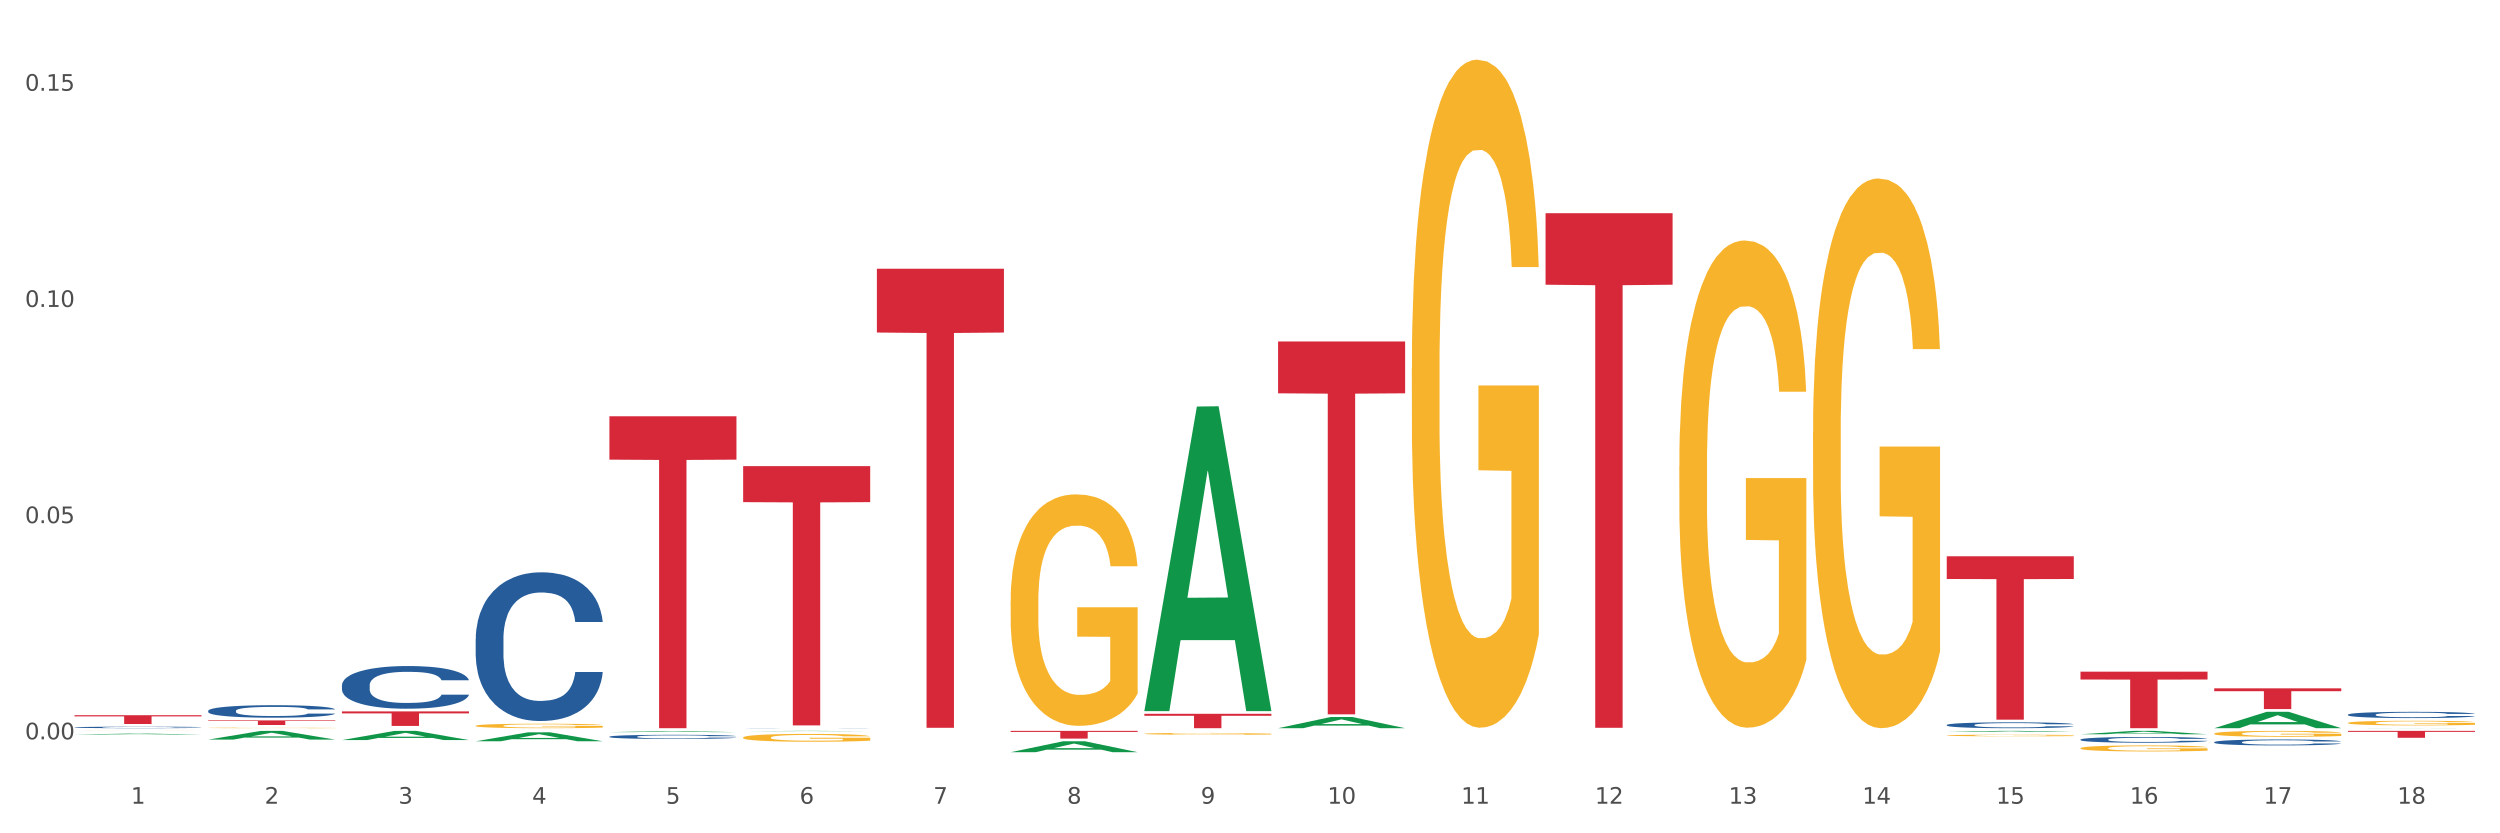 <?xml version="1.0" encoding="utf-8" standalone="no"?>
<!DOCTYPE svg PUBLIC "-//W3C//DTD SVG 1.1//EN"
  "http://www.w3.org/Graphics/SVG/1.1/DTD/svg11.dtd">
<svg xmlns:xlink="http://www.w3.org/1999/xlink" width="1080pt" height="360pt" viewBox="0 0 1080 360" xmlns="http://www.w3.org/2000/svg" version="1.1">
 <rect x="0" y="0" width="1080" height="360" fill="#333333" stroke="none"/>
 <defs>
  <style type="text/css">*{stroke-linejoin: round; stroke-linecap: butt}</style>
 </defs>
 <g id="figure_1">
  <g id="patch_1">
   <path d="M 0 360 
L 1080 360 
L 1080 0 
L 0 0 
z
" style="fill: #ffffff; stroke: #ffffff; stroke-linejoin: miter"/>
  </g>
  <g id="axes_1">
   <g id="matplotlib.axis_1">
    <g id="xtick_1">
     <g id="text_1">
      <!-- 1 -->
      <g style="fill: #4d4d4d" transform="translate(56.563 347.204) scale(0.096 -0.096)">
       <defs>
        <path id="DejaVuSans-31" d="M 794 531 
L 1825 531 
L 1825 4091 
L 703 3866 
L 703 4441 
L 1819 4666 
L 2450 4666 
L 2450 531 
L 3481 531 
L 3481 0 
L 794 0 
L 794 531 
z
" transform="scale(0.016)"/>
       </defs>
       <use xlink:href="#DejaVuSans-31"/>
      </g>
     </g>
    </g>
    <g id="xtick_2">
     <g id="text_2">
      <!-- 2 -->
      <g style="fill: #4d4d4d" transform="translate(114.336 347.204) scale(0.096 -0.096)">
       <defs>
        <path id="DejaVuSans-32" d="M 1228 531 
L 3431 531 
L 3431 0 
L 469 0 
L 469 531 
Q 828 903 1448 1529 
Q 2069 2156 2228 2338 
Q 2531 2678 2651 2914 
Q 2772 3150 2772 3378 
Q 2772 3750 2511 3984 
Q 2250 4219 1831 4219 
Q 1534 4219 1204 4116 
Q 875 4013 500 3803 
L 500 4441 
Q 881 4594 1212 4672 
Q 1544 4750 1819 4750 
Q 2544 4750 2975 4387 
Q 3406 4025 3406 3419 
Q 3406 3131 3298 2873 
Q 3191 2616 2906 2266 
Q 2828 2175 2409 1742 
Q 1991 1309 1228 531 
z
" transform="scale(0.016)"/>
       </defs>
       <use xlink:href="#DejaVuSans-32"/>
      </g>
     </g>
    </g>
    <g id="xtick_3">
     <g id="text_3">
      <!-- 3 -->
      <g style="fill: #4d4d4d" transform="translate(172.109 347.204) scale(0.096 -0.096)">
       <defs>
        <path id="DejaVuSans-33" d="M 2597 2516 
Q 3050 2419 3304 2112 
Q 3559 1806 3559 1356 
Q 3559 666 3084 287 
Q 2609 -91 1734 -91 
Q 1441 -91 1130 -33 
Q 819 25 488 141 
L 488 750 
Q 750 597 1062 519 
Q 1375 441 1716 441 
Q 2309 441 2620 675 
Q 2931 909 2931 1356 
Q 2931 1769 2642 2001 
Q 2353 2234 1838 2234 
L 1294 2234 
L 1294 2753 
L 1863 2753 
Q 2328 2753 2575 2939 
Q 2822 3125 2822 3475 
Q 2822 3834 2567 4026 
Q 2313 4219 1838 4219 
Q 1578 4219 1281 4162 
Q 984 4106 628 3988 
L 628 4550 
Q 988 4650 1302 4700 
Q 1616 4750 1894 4750 
Q 2613 4750 3031 4423 
Q 3450 4097 3450 3541 
Q 3450 3153 3228 2886 
Q 3006 2619 2597 2516 
z
" transform="scale(0.016)"/>
       </defs>
       <use xlink:href="#DejaVuSans-33"/>
      </g>
     </g>
    </g>
    <g id="xtick_4">
     <g id="text_4">
      <!-- 4 -->
      <g style="fill: #4d4d4d" transform="translate(229.882 347.204) scale(0.096 -0.096)">
       <defs>
        <path id="DejaVuSans-34" d="M 2419 4116 
L 825 1625 
L 2419 1625 
L 2419 4116 
z
M 2253 4666 
L 3047 4666 
L 3047 1625 
L 3713 1625 
L 3713 1100 
L 3047 1100 
L 3047 0 
L 2419 0 
L 2419 1100 
L 313 1100 
L 313 1709 
L 2253 4666 
z
" transform="scale(0.016)"/>
       </defs>
       <use xlink:href="#DejaVuSans-34"/>
      </g>
     </g>
    </g>
    <g id="xtick_5">
     <g id="text_5">
      <!-- 5 -->
      <g style="fill: #4d4d4d" transform="translate(287.655 347.204) scale(0.096 -0.096)">
       <defs>
        <path id="DejaVuSans-35" d="M 691 4666 
L 3169 4666 
L 3169 4134 
L 1269 4134 
L 1269 2991 
Q 1406 3038 1543 3061 
Q 1681 3084 1819 3084 
Q 2600 3084 3056 2656 
Q 3513 2228 3513 1497 
Q 3513 744 3044 326 
Q 2575 -91 1722 -91 
Q 1428 -91 1123 -41 
Q 819 9 494 109 
L 494 744 
Q 775 591 1075 516 
Q 1375 441 1709 441 
Q 2250 441 2565 725 
Q 2881 1009 2881 1497 
Q 2881 1984 2565 2268 
Q 2250 2553 1709 2553 
Q 1456 2553 1204 2497 
Q 953 2441 691 2322 
L 691 4666 
z
" transform="scale(0.016)"/>
       </defs>
       <use xlink:href="#DejaVuSans-35"/>
      </g>
     </g>
    </g>
    <g id="xtick_6">
     <g id="text_6">
      <!-- 6 -->
      <g style="fill: #4d4d4d" transform="translate(345.428 347.204) scale(0.096 -0.096)">
       <defs>
        <path id="DejaVuSans-36" d="M 2113 2584 
Q 1688 2584 1439 2293 
Q 1191 2003 1191 1497 
Q 1191 994 1439 701 
Q 1688 409 2113 409 
Q 2538 409 2786 701 
Q 3034 994 3034 1497 
Q 3034 2003 2786 2293 
Q 2538 2584 2113 2584 
z
M 3366 4563 
L 3366 3988 
Q 3128 4100 2886 4159 
Q 2644 4219 2406 4219 
Q 1781 4219 1451 3797 
Q 1122 3375 1075 2522 
Q 1259 2794 1537 2939 
Q 1816 3084 2150 3084 
Q 2853 3084 3261 2657 
Q 3669 2231 3669 1497 
Q 3669 778 3244 343 
Q 2819 -91 2113 -91 
Q 1303 -91 875 529 
Q 447 1150 447 2328 
Q 447 3434 972 4092 
Q 1497 4750 2381 4750 
Q 2619 4750 2861 4703 
Q 3103 4656 3366 4563 
z
" transform="scale(0.016)"/>
       </defs>
       <use xlink:href="#DejaVuSans-36"/>
      </g>
     </g>
    </g>
    <g id="xtick_7">
     <g id="text_7">
      <!-- 7 -->
      <g style="fill: #4d4d4d" transform="translate(403.201 347.204) scale(0.096 -0.096)">
       <defs>
        <path id="DejaVuSans-37" d="M 525 4666 
L 3525 4666 
L 3525 4397 
L 1831 0 
L 1172 0 
L 2766 4134 
L 525 4134 
L 525 4666 
z
" transform="scale(0.016)"/>
       </defs>
       <use xlink:href="#DejaVuSans-37"/>
      </g>
     </g>
    </g>
    <g id="xtick_8">
     <g id="text_8">
      <!-- 8 -->
      <g style="fill: #4d4d4d" transform="translate(460.974 347.204) scale(0.096 -0.096)">
       <defs>
        <path id="DejaVuSans-38" d="M 2034 2216 
Q 1584 2216 1326 1975 
Q 1069 1734 1069 1313 
Q 1069 891 1326 650 
Q 1584 409 2034 409 
Q 2484 409 2743 651 
Q 3003 894 3003 1313 
Q 3003 1734 2745 1975 
Q 2488 2216 2034 2216 
z
M 1403 2484 
Q 997 2584 770 2862 
Q 544 3141 544 3541 
Q 544 4100 942 4425 
Q 1341 4750 2034 4750 
Q 2731 4750 3128 4425 
Q 3525 4100 3525 3541 
Q 3525 3141 3298 2862 
Q 3072 2584 2669 2484 
Q 3125 2378 3379 2068 
Q 3634 1759 3634 1313 
Q 3634 634 3220 271 
Q 2806 -91 2034 -91 
Q 1263 -91 848 271 
Q 434 634 434 1313 
Q 434 1759 690 2068 
Q 947 2378 1403 2484 
z
M 1172 3481 
Q 1172 3119 1398 2916 
Q 1625 2713 2034 2713 
Q 2441 2713 2670 2916 
Q 2900 3119 2900 3481 
Q 2900 3844 2670 4047 
Q 2441 4250 2034 4250 
Q 1625 4250 1398 4047 
Q 1172 3844 1172 3481 
z
" transform="scale(0.016)"/>
       </defs>
       <use xlink:href="#DejaVuSans-38"/>
      </g>
     </g>
    </g>
    <g id="xtick_9">
     <g id="text_9">
      <!-- 9 -->
      <g style="fill: #4d4d4d" transform="translate(518.747 347.204) scale(0.096 -0.096)">
       <defs>
        <path id="DejaVuSans-39" d="M 703 97 
L 703 672 
Q 941 559 1184 500 
Q 1428 441 1663 441 
Q 2288 441 2617 861 
Q 2947 1281 2994 2138 
Q 2813 1869 2534 1725 
Q 2256 1581 1919 1581 
Q 1219 1581 811 2004 
Q 403 2428 403 3163 
Q 403 3881 828 4315 
Q 1253 4750 1959 4750 
Q 2769 4750 3195 4129 
Q 3622 3509 3622 2328 
Q 3622 1225 3098 567 
Q 2575 -91 1691 -91 
Q 1453 -91 1209 -44 
Q 966 3 703 97 
z
M 1959 2075 
Q 2384 2075 2632 2365 
Q 2881 2656 2881 3163 
Q 2881 3666 2632 3958 
Q 2384 4250 1959 4250 
Q 1534 4250 1286 3958 
Q 1038 3666 1038 3163 
Q 1038 2656 1286 2365 
Q 1534 2075 1959 2075 
z
" transform="scale(0.016)"/>
       </defs>
       <use xlink:href="#DejaVuSans-39"/>
      </g>
     </g>
    </g>
    <g id="xtick_10">
     <g id="text_10">
      <!-- 10 -->
      <g style="fill: #4d4d4d" transform="translate(573.466 347.204) scale(0.096 -0.096)">
       <defs>
        <path id="DejaVuSans-30" d="M 2034 4250 
Q 1547 4250 1301 3770 
Q 1056 3291 1056 2328 
Q 1056 1369 1301 889 
Q 1547 409 2034 409 
Q 2525 409 2770 889 
Q 3016 1369 3016 2328 
Q 3016 3291 2770 3770 
Q 2525 4250 2034 4250 
z
M 2034 4750 
Q 2819 4750 3233 4129 
Q 3647 3509 3647 2328 
Q 3647 1150 3233 529 
Q 2819 -91 2034 -91 
Q 1250 -91 836 529 
Q 422 1150 422 2328 
Q 422 3509 836 4129 
Q 1250 4750 2034 4750 
z
" transform="scale(0.016)"/>
       </defs>
       <use xlink:href="#DejaVuSans-31"/>
       <use xlink:href="#DejaVuSans-30" transform="translate(63.623 0)"/>
      </g>
     </g>
    </g>
    <g id="xtick_11">
     <g id="text_11">
      <!-- 11 -->
      <g style="fill: #4d4d4d" transform="translate(631.239 347.204) scale(0.096 -0.096)">
       <use xlink:href="#DejaVuSans-31"/>
       <use xlink:href="#DejaVuSans-31" transform="translate(63.623 0)"/>
      </g>
     </g>
    </g>
    <g id="xtick_12">
     <g id="text_12">
      <!-- 12 -->
      <g style="fill: #4d4d4d" transform="translate(689.012 347.204) scale(0.096 -0.096)">
       <use xlink:href="#DejaVuSans-31"/>
       <use xlink:href="#DejaVuSans-32" transform="translate(63.623 0)"/>
      </g>
     </g>
    </g>
    <g id="xtick_13">
     <g id="text_13">
      <!-- 13 -->
      <g style="fill: #4d4d4d" transform="translate(746.785 347.204) scale(0.096 -0.096)">
       <use xlink:href="#DejaVuSans-31"/>
       <use xlink:href="#DejaVuSans-33" transform="translate(63.623 0)"/>
      </g>
     </g>
    </g>
    <g id="xtick_14">
     <g id="text_14">
      <!-- 14 -->
      <g style="fill: #4d4d4d" transform="translate(804.558 347.204) scale(0.096 -0.096)">
       <use xlink:href="#DejaVuSans-31"/>
       <use xlink:href="#DejaVuSans-34" transform="translate(63.623 0)"/>
      </g>
     </g>
    </g>
    <g id="xtick_15">
     <g id="text_15">
      <!-- 15 -->
      <g style="fill: #4d4d4d" transform="translate(862.331 347.204) scale(0.096 -0.096)">
       <use xlink:href="#DejaVuSans-31"/>
       <use xlink:href="#DejaVuSans-35" transform="translate(63.623 0)"/>
      </g>
     </g>
    </g>
    <g id="xtick_16">
     <g id="text_16">
      <!-- 16 -->
      <g style="fill: #4d4d4d" transform="translate(920.104 347.204) scale(0.096 -0.096)">
       <use xlink:href="#DejaVuSans-31"/>
       <use xlink:href="#DejaVuSans-36" transform="translate(63.623 0)"/>
      </g>
     </g>
    </g>
    <g id="xtick_17">
     <g id="text_17">
      <!-- 17 -->
      <g style="fill: #4d4d4d" transform="translate(977.877 347.204) scale(0.096 -0.096)">
       <use xlink:href="#DejaVuSans-31"/>
       <use xlink:href="#DejaVuSans-37" transform="translate(63.623 0)"/>
      </g>
     </g>
    </g>
    <g id="xtick_18">
     <g id="text_18">
      <!-- 18 -->
      <g style="fill: #4d4d4d" transform="translate(1035.65 347.204) scale(0.096 -0.096)">
       <use xlink:href="#DejaVuSans-31"/>
       <use xlink:href="#DejaVuSans-38" transform="translate(63.623 0)"/>
      </g>
     </g>
    </g>
    <g id="xtick_19"/>
    <g id="xtick_20"/>
    <g id="xtick_21"/>
    <g id="xtick_22"/>
    <g id="xtick_23"/>
    <g id="xtick_24"/>
    <g id="xtick_25"/>
    <g id="xtick_26"/>
    <g id="xtick_27"/>
    <g id="xtick_28"/>
    <g id="xtick_29"/>
    <g id="xtick_30"/>
    <g id="xtick_31"/>
    <g id="xtick_32"/>
    <g id="xtick_33"/>
    <g id="xtick_34"/>
    <g id="xtick_35"/>
   </g>
   <g id="matplotlib.axis_2">
    <g id="ytick_1">
     <g id="text_19">
      <!-- 0.00 -->
      <g style="fill: #4d4d4d" transform="translate(10.8 319.392) scale(0.096 -0.096)">
       <defs>
        <path id="DejaVuSans-2e" d="M 684 794 
L 1344 794 
L 1344 0 
L 684 0 
L 684 794 
z
" transform="scale(0.016)"/>
       </defs>
       <use xlink:href="#DejaVuSans-30"/>
       <use xlink:href="#DejaVuSans-2e" transform="translate(63.623 0)"/>
       <use xlink:href="#DejaVuSans-30" transform="translate(95.41 0)"/>
       <use xlink:href="#DejaVuSans-30" transform="translate(159.033 0)"/>
      </g>
     </g>
    </g>
    <g id="ytick_2">
     <g id="text_20">
      <!-- 0.05 -->
      <g style="fill: #4d4d4d" transform="translate(10.8 225.995) scale(0.096 -0.096)">
       <use xlink:href="#DejaVuSans-30"/>
       <use xlink:href="#DejaVuSans-2e" transform="translate(63.623 0)"/>
       <use xlink:href="#DejaVuSans-30" transform="translate(95.41 0)"/>
       <use xlink:href="#DejaVuSans-35" transform="translate(159.033 0)"/>
      </g>
     </g>
    </g>
    <g id="ytick_3">
     <g id="text_21">
      <!-- 0.10 -->
      <g style="fill: #4d4d4d" transform="translate(10.8 132.598) scale(0.096 -0.096)">
       <use xlink:href="#DejaVuSans-30"/>
       <use xlink:href="#DejaVuSans-2e" transform="translate(63.623 0)"/>
       <use xlink:href="#DejaVuSans-31" transform="translate(95.41 0)"/>
       <use xlink:href="#DejaVuSans-30" transform="translate(159.033 0)"/>
      </g>
     </g>
    </g>
    <g id="ytick_4">
     <g id="text_22">
      <!-- 0.15 -->
      <g style="fill: #4d4d4d" transform="translate(10.8 39.2) scale(0.096 -0.096)">
       <use xlink:href="#DejaVuSans-30"/>
       <use xlink:href="#DejaVuSans-2e" transform="translate(63.623 0)"/>
       <use xlink:href="#DejaVuSans-31" transform="translate(95.41 0)"/>
       <use xlink:href="#DejaVuSans-35" transform="translate(159.033 0)"/>
      </g>
     </g>
    </g>
    <g id="ytick_5"/>
    <g id="ytick_6"/>
    <g id="ytick_7"/>
   </g>
   <g id="PolyCollection_1">
    <path d="M 494.359 316.994 
L 494.424 316.993 
L 494.424 316.968 
L 494.553 316.947 
L 495.201 316.894 
L 496.173 316.851 
L 496.886 316.828 
L 497.599 316.809 
L 498.441 316.79 
L 499.478 316.77 
L 501.357 316.742 
L 502.523 316.727 
L 503.949 316.712 
L 506.541 316.689 
L 508.42 316.677 
L 510.364 316.666 
L 513.539 316.654 
L 515.613 316.648 
L 517.816 316.644 
L 520.473 316.641 
L 522.481 316.641 
L 526.888 316.643 
L 530.646 316.649 
L 532.46 316.654 
L 534.793 316.662 
L 536.024 316.668 
L 538.033 316.679 
L 540.107 316.694 
L 541.532 316.706 
L 543.671 316.73 
L 545.29 316.754 
L 546.781 316.783 
L 547.558 316.803 
L 548.142 316.822 
L 548.66 316.844 
L 549.178 316.878 
L 537.515 316.878 
L 537.061 316.854 
L 536.348 316.831 
L 535.311 316.808 
L 534.404 316.794 
L 532.849 316.777 
L 531.424 316.766 
L 529.933 316.757 
L 528.119 316.75 
L 526.693 316.747 
L 524.685 316.744 
L 520.732 316.745 
L 518.075 316.75 
L 516.261 316.757 
L 515.094 316.763 
L 514.058 316.77 
L 512.891 316.78 
L 511.53 316.795 
L 510.558 316.808 
L 509.586 316.825 
L 508.809 316.842 
L 508.096 316.861 
L 507.513 316.882 
L 507.059 316.904 
L 506.671 316.93 
L 506.347 316.974 
L 506.347 317.07 
L 506.476 317.092 
L 506.8 317.12 
L 507.189 317.142 
L 507.837 317.168 
L 508.42 317.185 
L 509.522 317.211 
L 510.753 317.232 
L 511.725 317.245 
L 512.697 317.256 
L 514.382 317.271 
L 516.261 317.284 
L 517.881 317.292 
L 520.084 317.299 
L 521.574 317.301 
L 522.87 317.303 
L 526.045 317.303 
L 528.313 317.301 
L 530.84 317.296 
L 532.784 317.29 
L 534.404 317.282 
L 536.219 317.269 
L 537.385 317.257 
L 537.385 317.111 
L 523.129 317.111 
L 523.129 317.014 
L 549.243 317.014 
L 549.243 317.299 
L 548.142 317.313 
L 546.91 317.327 
L 545.614 317.338 
L 543.671 317.353 
L 541.338 317.367 
L 539.264 317.377 
L 537.061 317.385 
L 534.469 317.393 
L 531.1 317.4 
L 529.026 317.403 
L 526.434 317.405 
L 523.389 317.405 
L 520.732 317.404 
L 518.14 317.401 
L 515.418 317.394 
L 512.762 317.385 
L 510.753 317.376 
L 508.744 317.365 
L 506.606 317.35 
L 504.921 317.336 
L 503.625 317.324 
L 502.199 317.308 
L 500.644 317.287 
L 499.478 317.268 
L 498.441 317.248 
L 497.34 317.223 
L 496.562 317.201 
L 495.784 317.174 
L 495.331 317.154 
L 494.812 317.123 
L 494.424 317.079 
L 494.359 316.994 
z
" clip-path="url(#p99595ce915)" style="fill: #f7b32b"/>
    <path d="M 436.586 259.776 
L 436.651 259.685 
L 436.651 256.398 
L 436.78 253.567 
L 437.428 246.718 
L 438.4 241.056 
L 439.113 238.042 
L 439.826 235.577 
L 440.668 233.111 
L 441.705 230.554 
L 443.584 226.81 
L 444.75 224.892 
L 446.176 222.883 
L 448.768 219.961 
L 450.647 218.317 
L 452.591 216.948 
L 455.766 215.304 
L 457.84 214.573 
L 460.043 214.025 
L 462.7 213.66 
L 464.708 213.569 
L 469.115 213.843 
L 472.873 214.665 
L 474.687 215.304 
L 477.02 216.4 
L 478.251 217.13 
L 480.26 218.591 
L 482.334 220.509 
L 483.759 222.153 
L 485.898 225.258 
L 487.517 228.363 
L 489.008 232.198 
L 489.785 234.846 
L 490.369 237.312 
L 490.887 240.143 
L 491.405 244.617 
L 479.742 244.617 
L 479.288 241.421 
L 478.575 238.408 
L 477.539 235.486 
L 476.631 233.659 
L 475.076 231.376 
L 473.651 229.915 
L 472.16 228.819 
L 470.346 227.906 
L 468.92 227.449 
L 466.912 227.084 
L 462.959 227.175 
L 460.302 227.906 
L 458.488 228.819 
L 457.321 229.641 
L 456.285 230.554 
L 455.118 231.833 
L 453.757 233.75 
L 452.785 235.486 
L 451.814 237.677 
L 451.036 239.869 
L 450.323 242.426 
L 449.74 245.165 
L 449.286 247.996 
L 448.898 251.466 
L 448.574 257.22 
L 448.574 269.73 
L 448.703 272.561 
L 449.027 276.305 
L 449.416 279.136 
L 450.064 282.515 
L 450.647 284.798 
L 451.749 288.086 
L 452.98 290.825 
L 453.952 292.56 
L 454.924 294.021 
L 456.609 296.03 
L 458.488 297.674 
L 460.108 298.679 
L 462.311 299.592 
L 463.801 299.957 
L 465.097 300.14 
L 468.272 300.14 
L 470.54 299.866 
L 473.067 299.226 
L 475.011 298.405 
L 476.631 297.4 
L 478.446 295.756 
L 479.612 294.204 
L 479.612 275.118 
L 465.356 275.027 
L 465.356 262.333 
L 491.47 262.333 
L 491.47 299.592 
L 490.369 301.509 
L 489.137 303.245 
L 487.841 304.797 
L 485.898 306.715 
L 483.565 308.541 
L 481.491 309.82 
L 479.288 310.915 
L 476.696 311.92 
L 473.327 312.833 
L 471.253 313.198 
L 468.661 313.472 
L 465.616 313.564 
L 462.959 313.381 
L 460.367 312.924 
L 457.645 312.103 
L 454.989 310.915 
L 452.98 309.728 
L 450.971 308.267 
L 448.833 306.349 
L 447.148 304.523 
L 445.852 302.879 
L 444.426 300.779 
L 442.871 298.039 
L 441.705 295.574 
L 440.668 293.017 
L 439.567 289.729 
L 438.789 286.898 
L 438.011 283.337 
L 437.558 280.689 
L 437.039 276.579 
L 436.651 270.826 
L 436.586 259.776 
z
" clip-path="url(#p99595ce915)" style="fill: #f7b32b"/>
    <path d="M 321.04 318.611 
L 321.105 318.608 
L 321.105 318.497 
L 321.234 318.401 
L 321.882 318.169 
L 322.854 317.977 
L 323.567 317.875 
L 324.28 317.791 
L 325.122 317.708 
L 326.159 317.621 
L 328.038 317.494 
L 329.205 317.429 
L 330.63 317.361 
L 333.222 317.262 
L 335.101 317.207 
L 337.045 317.16 
L 340.22 317.105 
L 342.294 317.08 
L 344.497 317.061 
L 347.154 317.049 
L 349.162 317.046 
L 353.569 317.055 
L 357.327 317.083 
L 359.141 317.105 
L 361.474 317.142 
L 362.705 317.166 
L 364.714 317.216 
L 366.788 317.281 
L 368.213 317.337 
L 370.352 317.442 
L 371.972 317.547 
L 373.462 317.677 
L 374.239 317.767 
L 374.823 317.85 
L 375.341 317.946 
L 375.859 318.098 
L 364.196 318.098 
L 363.742 317.989 
L 363.029 317.887 
L 361.993 317.788 
L 361.085 317.726 
L 359.53 317.649 
L 358.105 317.6 
L 356.614 317.562 
L 354.8 317.531 
L 353.374 317.516 
L 351.366 317.504 
L 347.413 317.507 
L 344.756 317.531 
L 342.942 317.562 
L 341.775 317.59 
L 340.739 317.621 
L 339.572 317.664 
L 338.212 317.729 
L 337.24 317.788 
L 336.268 317.862 
L 335.49 317.937 
L 334.777 318.023 
L 334.194 318.116 
L 333.74 318.212 
L 333.352 318.33 
L 333.028 318.525 
L 333.028 318.948 
L 333.157 319.044 
L 333.481 319.171 
L 333.87 319.267 
L 334.518 319.381 
L 335.101 319.459 
L 336.203 319.57 
L 337.434 319.663 
L 338.406 319.722 
L 339.378 319.771 
L 341.063 319.839 
L 342.942 319.895 
L 344.562 319.929 
L 346.765 319.96 
L 348.255 319.972 
L 349.551 319.979 
L 352.726 319.979 
L 354.994 319.969 
L 357.521 319.948 
L 359.465 319.92 
L 361.085 319.886 
L 362.9 319.83 
L 364.066 319.777 
L 364.066 319.131 
L 349.81 319.128 
L 349.81 318.698 
L 375.924 318.698 
L 375.924 319.96 
L 374.823 320.025 
L 373.591 320.084 
L 372.296 320.136 
L 370.352 320.201 
L 368.019 320.263 
L 365.945 320.306 
L 363.742 320.344 
L 361.15 320.378 
L 357.781 320.409 
L 355.707 320.421 
L 353.115 320.43 
L 350.07 320.433 
L 347.413 320.427 
L 344.821 320.412 
L 342.099 320.384 
L 339.443 320.344 
L 337.434 320.303 
L 335.425 320.254 
L 333.287 320.189 
L 331.602 320.127 
L 330.306 320.071 
L 328.881 320 
L 327.325 319.907 
L 326.159 319.824 
L 325.122 319.737 
L 324.021 319.626 
L 323.243 319.53 
L 322.465 319.409 
L 322.012 319.32 
L 321.493 319.18 
L 321.105 318.985 
L 321.04 318.611 
z
" clip-path="url(#p99595ce915)" style="fill: #f7b32b"/>
    <path d="M 205.494 313.542 
L 205.559 313.541 
L 205.559 313.477 
L 205.688 313.422 
L 206.336 313.289 
L 207.308 313.179 
L 208.021 313.121 
L 208.734 313.073 
L 209.576 313.025 
L 210.613 312.976 
L 212.492 312.903 
L 213.659 312.866 
L 215.084 312.827 
L 217.676 312.77 
L 219.555 312.739 
L 221.499 312.712 
L 224.674 312.68 
L 226.748 312.666 
L 228.951 312.655 
L 231.608 312.648 
L 233.616 312.646 
L 238.023 312.652 
L 241.781 312.668 
L 243.595 312.68 
L 245.928 312.701 
L 247.159 312.716 
L 249.168 312.744 
L 251.242 312.781 
L 252.667 312.813 
L 254.806 312.873 
L 256.426 312.933 
L 257.916 313.008 
L 258.694 313.059 
L 259.277 313.107 
L 259.795 313.162 
L 260.313 313.248 
L 248.65 313.248 
L 248.196 313.186 
L 247.483 313.128 
L 246.447 313.071 
L 245.539 313.036 
L 243.984 312.992 
L 242.559 312.963 
L 241.068 312.942 
L 239.254 312.924 
L 237.828 312.916 
L 235.82 312.909 
L 231.867 312.91 
L 229.21 312.924 
L 227.396 312.942 
L 226.229 312.958 
L 225.193 312.976 
L 224.026 313.001 
L 222.666 313.038 
L 221.694 313.071 
L 220.722 313.114 
L 219.944 313.156 
L 219.231 313.206 
L 218.648 313.259 
L 218.194 313.314 
L 217.806 313.381 
L 217.482 313.493 
L 217.482 313.735 
L 217.611 313.79 
L 217.935 313.863 
L 218.324 313.918 
L 218.972 313.983 
L 219.555 314.027 
L 220.657 314.091 
L 221.888 314.144 
L 222.86 314.178 
L 223.832 314.206 
L 225.517 314.245 
L 227.396 314.277 
L 229.016 314.296 
L 231.219 314.314 
L 232.709 314.321 
L 234.005 314.325 
L 237.18 314.325 
L 239.448 314.32 
L 241.975 314.307 
L 243.919 314.291 
L 245.539 314.272 
L 247.354 314.24 
L 248.52 314.21 
L 248.52 313.84 
L 234.264 313.838 
L 234.264 313.592 
L 260.378 313.592 
L 260.378 314.314 
L 259.277 314.351 
L 258.046 314.385 
L 256.75 314.415 
L 254.806 314.452 
L 252.473 314.488 
L 250.399 314.512 
L 248.196 314.534 
L 245.604 314.553 
L 242.235 314.571 
L 240.161 314.578 
L 237.569 314.583 
L 234.524 314.585 
L 231.867 314.582 
L 229.275 314.573 
L 226.553 314.557 
L 223.897 314.534 
L 221.888 314.511 
L 219.879 314.482 
L 217.741 314.445 
L 216.056 314.41 
L 214.76 314.378 
L 213.335 314.337 
L 211.779 314.284 
L 210.613 314.236 
L 209.576 314.187 
L 208.475 314.123 
L 207.697 314.068 
L 206.92 313.999 
L 206.466 313.948 
L 205.948 313.868 
L 205.559 313.757 
L 205.494 313.542 
z
" clip-path="url(#p99595ce915)" style="fill: #f7b32b"/>
    <path d="M 840.997 317.713 
L 841.062 317.713 
L 841.062 317.69 
L 841.191 317.671 
L 841.839 317.624 
L 842.811 317.586 
L 843.524 317.565 
L 844.237 317.548 
L 845.079 317.531 
L 846.116 317.514 
L 847.995 317.488 
L 849.161 317.475 
L 850.587 317.462 
L 853.179 317.442 
L 855.058 317.431 
L 857.002 317.421 
L 860.177 317.41 
L 862.251 317.405 
L 864.454 317.401 
L 867.111 317.399 
L 869.119 317.398 
L 873.526 317.4 
L 877.284 317.406 
L 879.098 317.41 
L 881.431 317.417 
L 882.662 317.422 
L 884.671 317.432 
L 886.744 317.446 
L 888.17 317.457 
L 890.308 317.478 
L 891.928 317.499 
L 893.419 317.525 
L 894.196 317.543 
L 894.779 317.56 
L 895.298 317.579 
L 895.816 317.61 
L 884.153 317.61 
L 883.699 317.588 
L 882.986 317.568 
L 881.949 317.548 
L 881.042 317.535 
L 879.487 317.52 
L 878.061 317.51 
L 876.571 317.502 
L 874.757 317.496 
L 873.331 317.493 
L 871.322 317.49 
L 867.37 317.491 
L 864.713 317.496 
L 862.899 317.502 
L 861.732 317.508 
L 860.695 317.514 
L 859.529 317.523 
L 858.168 317.536 
L 857.196 317.548 
L 856.224 317.563 
L 855.447 317.577 
L 854.734 317.595 
L 854.151 317.614 
L 853.697 317.633 
L 853.308 317.657 
L 852.984 317.696 
L 852.984 317.781 
L 853.114 317.8 
L 853.438 317.826 
L 853.827 317.845 
L 854.475 317.868 
L 855.058 317.884 
L 856.16 317.906 
L 857.391 317.925 
L 858.363 317.937 
L 859.335 317.947 
L 861.019 317.96 
L 862.899 317.972 
L 864.519 317.978 
L 866.722 317.985 
L 868.212 317.987 
L 869.508 317.988 
L 872.683 317.988 
L 874.951 317.987 
L 877.478 317.982 
L 879.422 317.977 
L 881.042 317.97 
L 882.857 317.958 
L 884.023 317.948 
L 884.023 317.818 
L 869.767 317.817 
L 869.767 317.731 
L 895.881 317.731 
L 895.881 317.985 
L 894.779 317.998 
L 893.548 318.01 
L 892.252 318.02 
L 890.308 318.033 
L 887.976 318.046 
L 885.902 318.054 
L 883.699 318.062 
L 881.107 318.069 
L 877.737 318.075 
L 875.664 318.077 
L 873.072 318.079 
L 870.026 318.08 
L 867.37 318.079 
L 864.778 318.076 
L 862.056 318.07 
L 859.4 318.062 
L 857.391 318.054 
L 855.382 318.044 
L 853.244 318.031 
L 851.559 318.018 
L 850.263 318.007 
L 848.837 317.993 
L 847.282 317.974 
L 846.116 317.957 
L 845.079 317.94 
L 843.977 317.917 
L 843.2 317.898 
L 842.422 317.874 
L 841.969 317.856 
L 841.45 317.828 
L 841.062 317.789 
L 840.997 317.713 
z
" clip-path="url(#p99595ce915)" style="fill: #f7b32b"/>
    <path d="M 783.224 186.829 
L 783.289 186.613 
L 783.289 178.804 
L 783.418 172.081 
L 784.066 155.814 
L 785.038 142.367 
L 785.751 135.21 
L 786.464 129.354 
L 787.306 123.497 
L 788.343 117.425 
L 790.222 108.532 
L 791.388 103.977 
L 792.814 99.206 
L 795.406 92.265 
L 797.285 88.361 
L 799.229 85.108 
L 802.404 81.204 
L 804.478 79.469 
L 806.681 78.167 
L 809.338 77.3 
L 811.346 77.083 
L 815.753 77.734 
L 819.511 79.686 
L 821.325 81.204 
L 823.658 83.807 
L 824.889 85.542 
L 826.898 89.012 
L 828.971 93.567 
L 830.397 97.471 
L 832.535 104.845 
L 834.155 112.219 
L 835.646 121.329 
L 836.423 127.618 
L 837.007 133.474 
L 837.525 140.198 
L 838.043 150.826 
L 826.38 150.826 
L 825.926 143.234 
L 825.213 136.077 
L 824.176 129.137 
L 823.269 124.799 
L 821.714 119.377 
L 820.288 115.906 
L 818.798 113.304 
L 816.984 111.135 
L 815.558 110.05 
L 813.549 109.183 
L 809.597 109.4 
L 806.94 111.135 
L 805.126 113.304 
L 803.959 115.256 
L 802.922 117.425 
L 801.756 120.461 
L 800.395 125.016 
L 799.423 129.137 
L 798.451 134.342 
L 797.674 139.547 
L 796.961 145.62 
L 796.378 152.127 
L 795.924 158.851 
L 795.535 167.092 
L 795.211 180.756 
L 795.211 210.47 
L 795.341 217.194 
L 795.665 226.087 
L 796.054 232.81 
L 796.702 240.835 
L 797.285 246.257 
L 798.387 254.065 
L 799.618 260.572 
L 800.59 264.693 
L 801.562 268.163 
L 803.246 272.935 
L 805.126 276.839 
L 806.746 279.225 
L 808.949 281.393 
L 810.439 282.261 
L 811.735 282.695 
L 814.91 282.695 
L 817.178 282.044 
L 819.705 280.526 
L 821.649 278.574 
L 823.269 276.188 
L 825.084 272.284 
L 826.25 268.597 
L 826.25 223.267 
L 811.994 223.05 
L 811.994 192.902 
L 838.108 192.902 
L 838.108 281.393 
L 837.007 285.948 
L 835.775 290.069 
L 834.479 293.756 
L 832.535 298.311 
L 830.203 302.649 
L 828.129 305.685 
L 825.926 308.288 
L 823.334 310.674 
L 819.964 312.843 
L 817.891 313.71 
L 815.299 314.361 
L 812.253 314.578 
L 809.597 314.144 
L 807.005 313.059 
L 804.283 311.107 
L 801.627 308.288 
L 799.618 305.468 
L 797.609 301.998 
L 795.471 297.443 
L 793.786 293.106 
L 792.49 289.202 
L 791.064 284.213 
L 789.509 277.706 
L 788.343 271.85 
L 787.306 265.777 
L 786.204 257.969 
L 785.427 251.246 
L 784.649 242.787 
L 784.196 236.497 
L 783.677 226.737 
L 783.289 213.073 
L 783.224 186.829 
z
" clip-path="url(#p99595ce915)" style="fill: #f7b32b"/>
    <path d="M 725.451 201.147 
L 725.516 200.954 
L 725.516 194.034 
L 725.645 188.075 
L 726.293 173.658 
L 727.265 161.739 
L 727.978 155.395 
L 728.691 150.205 
L 729.533 145.015 
L 730.57 139.632 
L 732.449 131.751 
L 733.615 127.714 
L 735.041 123.485 
L 737.633 117.334 
L 739.512 113.873 
L 741.456 110.99 
L 744.631 107.53 
L 746.705 105.992 
L 748.908 104.839 
L 751.565 104.07 
L 753.573 103.877 
L 757.98 104.454 
L 761.738 106.184 
L 763.552 107.53 
L 765.885 109.837 
L 767.116 111.374 
L 769.125 114.45 
L 771.199 118.487 
L 772.624 121.947 
L 774.762 128.483 
L 776.382 135.019 
L 777.873 143.093 
L 778.65 148.667 
L 779.234 153.858 
L 779.752 159.817 
L 780.27 169.236 
L 768.607 169.236 
L 768.153 162.508 
L 767.44 156.164 
L 766.403 150.013 
L 765.496 146.168 
L 763.941 141.363 
L 762.516 138.287 
L 761.025 135.98 
L 759.211 134.058 
L 757.785 133.097 
L 755.776 132.328 
L 751.824 132.52 
L 749.167 134.058 
L 747.353 135.98 
L 746.186 137.71 
L 745.15 139.632 
L 743.983 142.324 
L 742.622 146.361 
L 741.65 150.013 
L 740.678 154.627 
L 739.901 159.24 
L 739.188 164.623 
L 738.605 170.39 
L 738.151 176.349 
L 737.762 183.654 
L 737.438 195.764 
L 737.438 222.1 
L 737.568 228.059 
L 737.892 235.941 
L 738.281 241.9 
L 738.929 249.012 
L 739.512 253.818 
L 740.614 260.739 
L 741.845 266.506 
L 742.817 270.158 
L 743.789 273.234 
L 745.474 277.463 
L 747.353 280.923 
L 748.973 283.037 
L 751.176 284.96 
L 752.666 285.729 
L 753.962 286.113 
L 757.137 286.113 
L 759.405 285.536 
L 761.932 284.191 
L 763.876 282.461 
L 765.496 280.346 
L 767.311 276.886 
L 768.477 273.618 
L 768.477 233.442 
L 754.221 233.249 
L 754.221 206.529 
L 780.335 206.529 
L 780.335 284.96 
L 779.234 288.997 
L 778.002 292.649 
L 776.706 295.917 
L 774.762 299.954 
L 772.43 303.798 
L 770.356 306.49 
L 768.153 308.797 
L 765.561 310.911 
L 762.192 312.833 
L 760.118 313.602 
L 757.526 314.179 
L 754.48 314.371 
L 751.824 313.987 
L 749.232 313.026 
L 746.51 311.296 
L 743.854 308.797 
L 741.845 306.298 
L 739.836 303.222 
L 737.698 299.185 
L 736.013 295.34 
L 734.717 291.88 
L 733.291 287.459 
L 731.736 281.692 
L 730.57 276.502 
L 729.533 271.119 
L 728.431 264.199 
L 727.654 258.24 
L 726.876 250.742 
L 726.423 245.168 
L 725.904 236.517 
L 725.516 224.407 
L 725.451 201.147 
z
" clip-path="url(#p99595ce915)" style="fill: #f7b32b"/>
    <path d="M 609.905 159.133 
L 609.97 158.87 
L 609.97 149.38 
L 610.099 141.209 
L 610.747 121.441 
L 611.719 105.098 
L 612.432 96.4 
L 613.145 89.283 
L 613.987 82.167 
L 615.024 74.786 
L 616.903 63.979 
L 618.069 58.444 
L 619.495 52.645 
L 622.087 44.21 
L 623.966 39.466 
L 625.91 35.512 
L 629.085 30.768 
L 631.159 28.659 
L 633.362 27.077 
L 636.019 26.023 
L 638.027 25.759 
L 642.434 26.55 
L 646.192 28.923 
L 648.006 30.768 
L 650.339 33.931 
L 651.57 36.039 
L 653.579 40.257 
L 655.653 45.792 
L 657.078 50.536 
L 659.216 59.498 
L 660.836 68.46 
L 662.327 79.531 
L 663.104 87.175 
L 663.688 94.291 
L 664.206 102.462 
L 664.724 115.378 
L 653.061 115.378 
L 652.607 106.153 
L 651.894 97.454 
L 650.857 89.02 
L 649.95 83.748 
L 648.395 77.158 
L 646.97 72.941 
L 645.479 69.778 
L 643.665 67.142 
L 642.239 65.824 
L 640.231 64.77 
L 636.278 65.034 
L 633.621 67.142 
L 631.807 69.778 
L 630.64 72.15 
L 629.604 74.786 
L 628.437 78.476 
L 627.076 84.012 
L 626.104 89.02 
L 625.132 95.346 
L 624.355 101.672 
L 623.642 109.052 
L 623.059 116.96 
L 622.605 125.131 
L 622.217 135.147 
L 621.893 151.753 
L 621.893 187.864 
L 622.022 196.035 
L 622.346 206.842 
L 622.735 215.013 
L 623.383 224.766 
L 623.966 231.355 
L 625.068 240.844 
L 626.299 248.752 
L 627.271 253.76 
L 628.243 257.977 
L 629.928 263.776 
L 631.807 268.521 
L 633.427 271.42 
L 635.63 274.056 
L 637.12 275.11 
L 638.416 275.637 
L 641.591 275.637 
L 643.859 274.847 
L 646.386 273.001 
L 648.33 270.629 
L 649.95 267.73 
L 651.765 262.985 
L 652.931 258.504 
L 652.931 203.415 
L 638.675 203.152 
L 638.675 166.513 
L 664.789 166.513 
L 664.789 274.056 
L 663.688 279.591 
L 662.456 284.599 
L 661.16 289.08 
L 659.216 294.615 
L 656.884 299.887 
L 654.81 303.577 
L 652.607 306.74 
L 650.015 309.64 
L 646.646 312.275 
L 644.572 313.33 
L 641.98 314.121 
L 638.935 314.384 
L 636.278 313.857 
L 633.686 312.539 
L 630.964 310.167 
L 628.308 306.74 
L 626.299 303.314 
L 624.29 299.096 
L 622.152 293.561 
L 620.467 288.289 
L 619.171 283.545 
L 617.745 277.482 
L 616.19 269.575 
L 615.024 262.458 
L 613.987 255.078 
L 612.886 245.589 
L 612.108 237.418 
L 611.33 227.138 
L 610.877 219.494 
L 610.358 207.633 
L 609.97 191.027 
L 609.905 159.133 
z
" clip-path="url(#p99595ce915)" style="fill: #f7b32b"/>
    <path d="M 898.77 323.226 
L 898.835 323.223 
L 898.835 323.138 
L 898.964 323.064 
L 899.612 322.885 
L 900.584 322.737 
L 901.297 322.658 
L 902.01 322.594 
L 902.852 322.529 
L 903.889 322.463 
L 905.768 322.365 
L 906.934 322.315 
L 908.36 322.262 
L 910.952 322.186 
L 912.831 322.143 
L 914.775 322.107 
L 917.95 322.064 
L 920.024 322.045 
L 922.227 322.031 
L 924.884 322.021 
L 926.892 322.019 
L 931.299 322.026 
L 935.057 322.047 
L 936.871 322.064 
L 939.204 322.093 
L 940.435 322.112 
L 942.444 322.15 
L 944.517 322.2 
L 945.943 322.243 
L 948.081 322.324 
L 949.701 322.405 
L 951.192 322.505 
L 951.969 322.575 
L 952.552 322.639 
L 953.071 322.713 
L 953.589 322.83 
L 941.926 322.83 
L 941.472 322.746 
L 940.759 322.668 
L 939.722 322.591 
L 938.815 322.544 
L 937.26 322.484 
L 935.834 322.446 
L 934.344 322.417 
L 932.53 322.393 
L 931.104 322.381 
L 929.095 322.372 
L 925.143 322.374 
L 922.486 322.393 
L 920.672 322.417 
L 919.505 322.439 
L 918.468 322.463 
L 917.302 322.496 
L 915.941 322.546 
L 914.969 322.591 
L 913.997 322.649 
L 913.22 322.706 
L 912.507 322.773 
L 911.924 322.844 
L 911.47 322.918 
L 911.081 323.009 
L 910.757 323.159 
L 910.757 323.486 
L 910.887 323.56 
L 911.211 323.658 
L 911.6 323.731 
L 912.248 323.82 
L 912.831 323.879 
L 913.933 323.965 
L 915.164 324.037 
L 916.136 324.082 
L 917.108 324.12 
L 918.792 324.173 
L 920.672 324.216 
L 922.292 324.242 
L 924.495 324.266 
L 925.985 324.275 
L 927.281 324.28 
L 930.456 324.28 
L 932.724 324.273 
L 935.251 324.256 
L 937.195 324.235 
L 938.815 324.209 
L 940.63 324.166 
L 941.796 324.125 
L 941.796 323.627 
L 927.54 323.624 
L 927.54 323.293 
L 953.654 323.293 
L 953.654 324.266 
L 952.552 324.316 
L 951.321 324.361 
L 950.025 324.402 
L 948.081 324.452 
L 945.749 324.5 
L 943.675 324.533 
L 941.472 324.562 
L 938.88 324.588 
L 935.51 324.612 
L 933.437 324.621 
L 930.845 324.628 
L 927.799 324.631 
L 925.143 324.626 
L 922.551 324.614 
L 919.829 324.593 
L 917.172 324.562 
L 915.164 324.531 
L 913.155 324.492 
L 911.017 324.442 
L 909.332 324.395 
L 908.036 324.352 
L 906.61 324.297 
L 905.055 324.225 
L 903.889 324.161 
L 902.852 324.094 
L 901.75 324.008 
L 900.973 323.934 
L 900.195 323.841 
L 899.742 323.772 
L 899.223 323.665 
L 898.835 323.514 
L 898.77 323.226 
z
" clip-path="url(#p99595ce915)" style="fill: #f7b32b"/>
    <path d="M 956.543 316.922 
L 956.607 316.92 
L 956.607 316.836 
L 956.737 316.764 
L 957.385 316.589 
L 958.357 316.445 
L 959.07 316.368 
L 959.783 316.306 
L 960.625 316.243 
L 961.662 316.178 
L 963.541 316.082 
L 964.707 316.033 
L 966.133 315.982 
L 968.725 315.908 
L 970.604 315.866 
L 972.548 315.831 
L 975.723 315.789 
L 977.797 315.771 
L 980 315.757 
L 982.656 315.747 
L 984.665 315.745 
L 989.072 315.752 
L 992.83 315.773 
L 994.644 315.789 
L 996.977 315.817 
L 998.208 315.836 
L 1000.217 315.873 
L 1002.29 315.922 
L 1003.716 315.964 
L 1005.854 316.043 
L 1007.474 316.122 
L 1008.965 316.219 
L 1009.742 316.287 
L 1010.325 316.35 
L 1010.844 316.422 
L 1011.362 316.536 
L 999.698 316.536 
L 999.245 316.454 
L 998.532 316.378 
L 997.495 316.303 
L 996.588 316.257 
L 995.033 316.199 
L 993.607 316.161 
L 992.117 316.133 
L 990.303 316.11 
L 988.877 316.099 
L 986.868 316.089 
L 982.916 316.092 
L 980.259 316.11 
L 978.445 316.133 
L 977.278 316.154 
L 976.241 316.178 
L 975.075 316.21 
L 973.714 316.259 
L 972.742 316.303 
L 971.77 316.359 
L 970.993 316.415 
L 970.28 316.48 
L 969.697 316.55 
L 969.243 316.622 
L 968.854 316.71 
L 968.53 316.857 
L 968.53 317.175 
L 968.66 317.247 
L 968.984 317.343 
L 969.373 317.415 
L 970.021 317.501 
L 970.604 317.559 
L 971.706 317.643 
L 972.937 317.713 
L 973.909 317.757 
L 974.881 317.794 
L 976.565 317.845 
L 978.445 317.887 
L 980.065 317.913 
L 982.268 317.936 
L 983.758 317.945 
L 985.054 317.95 
L 988.229 317.95 
L 990.497 317.943 
L 993.024 317.927 
L 994.968 317.906 
L 996.588 317.88 
L 998.403 317.838 
L 999.569 317.799 
L 999.569 317.313 
L 985.313 317.31 
L 985.313 316.987 
L 1011.427 316.987 
L 1011.427 317.936 
L 1010.325 317.985 
L 1009.094 318.029 
L 1007.798 318.068 
L 1005.854 318.117 
L 1003.522 318.164 
L 1001.448 318.196 
L 999.245 318.224 
L 996.653 318.25 
L 993.283 318.273 
L 991.21 318.282 
L 988.618 318.289 
L 985.572 318.292 
L 982.916 318.287 
L 980.324 318.275 
L 977.602 318.255 
L 974.945 318.224 
L 972.937 318.194 
L 970.928 318.157 
L 968.79 318.108 
L 967.105 318.062 
L 965.809 318.02 
L 964.383 317.966 
L 962.828 317.896 
L 961.662 317.834 
L 960.625 317.768 
L 959.523 317.685 
L 958.746 317.613 
L 957.968 317.522 
L 957.515 317.454 
L 956.996 317.35 
L 956.607 317.203 
L 956.543 316.922 
z
" clip-path="url(#p99595ce915)" style="fill: #f7b32b"/>
    <path d="M 1014.316 312.299 
L 1014.38 312.297 
L 1014.38 312.231 
L 1014.51 312.174 
L 1015.158 312.037 
L 1016.13 311.923 
L 1016.843 311.863 
L 1017.556 311.813 
L 1018.398 311.764 
L 1019.435 311.712 
L 1021.314 311.637 
L 1022.48 311.599 
L 1023.906 311.558 
L 1026.498 311.5 
L 1028.377 311.467 
L 1030.321 311.439 
L 1033.496 311.406 
L 1035.57 311.392 
L 1037.773 311.381 
L 1040.429 311.373 
L 1042.438 311.372 
L 1046.845 311.377 
L 1050.603 311.394 
L 1052.417 311.406 
L 1054.75 311.428 
L 1055.981 311.443 
L 1057.99 311.472 
L 1060.063 311.511 
L 1061.489 311.544 
L 1063.627 311.606 
L 1065.247 311.668 
L 1066.738 311.745 
L 1067.515 311.799 
L 1068.098 311.848 
L 1068.617 311.905 
L 1069.135 311.995 
L 1057.471 311.995 
L 1057.018 311.931 
L 1056.305 311.87 
L 1055.268 311.811 
L 1054.361 311.775 
L 1052.806 311.729 
L 1051.38 311.7 
L 1049.89 311.678 
L 1048.076 311.659 
L 1046.65 311.65 
L 1044.641 311.643 
L 1040.689 311.645 
L 1038.032 311.659 
L 1036.218 311.678 
L 1035.051 311.694 
L 1034.014 311.712 
L 1032.848 311.738 
L 1031.487 311.777 
L 1030.515 311.811 
L 1029.543 311.855 
L 1028.766 311.899 
L 1028.053 311.951 
L 1027.47 312.006 
L 1027.016 312.063 
L 1026.627 312.132 
L 1026.303 312.248 
L 1026.303 312.499 
L 1026.433 312.556 
L 1026.757 312.631 
L 1027.146 312.688 
L 1027.794 312.755 
L 1028.377 312.801 
L 1029.479 312.867 
L 1030.71 312.922 
L 1031.682 312.957 
L 1032.654 312.986 
L 1034.338 313.027 
L 1036.218 313.06 
L 1037.838 313.08 
L 1040.041 313.098 
L 1041.531 313.105 
L 1042.827 313.109 
L 1046.002 313.109 
L 1048.27 313.104 
L 1050.797 313.091 
L 1052.741 313.074 
L 1054.361 313.054 
L 1056.176 313.021 
L 1057.342 312.99 
L 1057.342 312.607 
L 1043.086 312.605 
L 1043.086 312.35 
L 1069.2 312.35 
L 1069.2 313.098 
L 1068.098 313.137 
L 1066.867 313.171 
L 1065.571 313.203 
L 1063.627 313.241 
L 1061.295 313.278 
L 1059.221 313.303 
L 1057.018 313.325 
L 1054.426 313.346 
L 1051.056 313.364 
L 1048.983 313.371 
L 1046.391 313.377 
L 1043.345 313.379 
L 1040.689 313.375 
L 1038.097 313.366 
L 1035.375 313.349 
L 1032.718 313.325 
L 1030.71 313.302 
L 1028.701 313.272 
L 1026.563 313.234 
L 1024.878 313.197 
L 1023.582 313.164 
L 1022.156 313.122 
L 1020.601 313.067 
L 1019.435 313.018 
L 1018.398 312.966 
L 1017.296 312.9 
L 1016.519 312.843 
L 1015.741 312.772 
L 1015.288 312.719 
L 1014.769 312.636 
L 1014.38 312.521 
L 1014.316 312.299 
z
" clip-path="url(#p99595ce915)" style="fill: #f7b32b"/>
    <path d="M 32.175 317.339 
L 32.232 317.338 
L 54.864 316.925 
L 64.257 316.924 
L 87.059 317.339 
L 76.196 317.339 
L 71.273 317.243 
L 47.905 317.243 
L 47.735 317.244 
L 42.982 317.339 
L 32.175 317.339 
L 32.175 317.339 
L 50.847 317.185 
L 68.331 317.185 
L 59.674 317.013 
L 59.561 317.012 
L 59.447 317.013 
L 50.79 317.185 
L 50.847 317.185 
L 32.175 317.339 
z
" clip-path="url(#p99595ce915)" style="fill: #109648"/>
    <path d="M 89.948 311.203 
L 144.832 311.203 
L 144.832 311.478 
L 123.243 311.48 
L 123.243 313.186 
L 111.407 313.186 
L 111.407 311.48 
L 89.948 311.478 
L 89.948 311.205 
L 89.948 311.203 
z
" clip-path="url(#p99595ce915)" style="fill: #d62839"/>
    <path d="M 147.721 307.322 
L 202.605 307.322 
L 202.605 308.194 
L 181.016 308.199 
L 181.016 313.595 
L 169.18 313.595 
L 169.18 308.199 
L 147.721 308.194 
L 147.721 307.328 
L 147.721 307.322 
z
" clip-path="url(#p99595ce915)" style="fill: #d62839"/>
    <path d="M 32.175 315.754 
L 32.24 315.754 
L 32.24 315.753 
L 32.369 315.753 
L 33.017 315.751 
L 33.989 315.75 
L 34.702 315.75 
L 35.415 315.749 
L 36.257 315.749 
L 37.294 315.748 
L 39.173 315.748 
L 40.34 315.747 
L 41.765 315.747 
L 44.357 315.746 
L 46.236 315.746 
L 48.18 315.746 
L 51.355 315.745 
L 53.429 315.745 
L 55.632 315.745 
L 58.289 315.745 
L 60.298 315.745 
L 64.704 315.745 
L 68.462 315.745 
L 70.277 315.745 
L 72.609 315.746 
L 73.84 315.746 
L 75.849 315.746 
L 77.923 315.746 
L 79.348 315.747 
L 81.487 315.747 
L 83.107 315.748 
L 84.597 315.749 
L 85.375 315.749 
L 85.958 315.75 
L 86.476 315.75 
L 86.995 315.751 
L 75.331 315.751 
L 74.877 315.75 
L 74.164 315.75 
L 73.128 315.749 
L 72.22 315.749 
L 70.665 315.748 
L 69.24 315.748 
L 67.749 315.748 
L 65.935 315.748 
L 64.509 315.748 
L 62.501 315.748 
L 58.548 315.748 
L 55.891 315.748 
L 54.077 315.748 
L 52.911 315.748 
L 51.874 315.748 
L 50.707 315.749 
L 49.347 315.749 
L 48.375 315.749 
L 47.403 315.75 
L 46.625 315.75 
L 45.912 315.751 
L 45.329 315.751 
L 44.876 315.752 
L 44.487 315.752 
L 44.163 315.753 
L 44.163 315.756 
L 44.292 315.756 
L 44.616 315.757 
L 45.005 315.758 
L 45.653 315.758 
L 46.236 315.759 
L 47.338 315.76 
L 48.569 315.76 
L 49.541 315.76 
L 50.513 315.761 
L 52.198 315.761 
L 54.077 315.761 
L 55.697 315.762 
L 57.9 315.762 
L 59.39 315.762 
L 60.686 315.762 
L 63.861 315.762 
L 66.129 315.762 
L 68.657 315.762 
L 70.601 315.762 
L 72.22 315.761 
L 74.035 315.761 
L 75.201 315.761 
L 75.201 315.757 
L 60.946 315.757 
L 60.946 315.754 
L 87.059 315.754 
L 87.059 315.762 
L 85.958 315.762 
L 84.727 315.762 
L 83.431 315.763 
L 81.487 315.763 
L 79.154 315.763 
L 77.08 315.764 
L 74.877 315.764 
L 72.285 315.764 
L 68.916 315.764 
L 66.842 315.764 
L 64.25 315.764 
L 61.205 315.764 
L 58.548 315.764 
L 55.956 315.764 
L 53.235 315.764 
L 50.578 315.764 
L 48.569 315.764 
L 46.56 315.763 
L 44.422 315.763 
L 42.737 315.763 
L 41.441 315.762 
L 40.016 315.762 
L 38.46 315.761 
L 37.294 315.761 
L 36.257 315.76 
L 35.156 315.76 
L 34.378 315.759 
L 33.601 315.759 
L 33.147 315.758 
L 32.629 315.757 
L 32.24 315.756 
L 32.175 315.754 
z
" clip-path="url(#p99595ce915)" style="fill: #f7b32b"/>
    <path d="M 89.948 314.456 
L 90.013 314.456 
L 90.013 314.448 
L 90.142 314.442 
L 90.79 314.425 
L 91.762 314.412 
L 92.475 314.404 
L 93.188 314.399 
L 94.03 314.393 
L 95.067 314.387 
L 96.946 314.378 
L 98.113 314.373 
L 99.538 314.368 
L 102.13 314.361 
L 104.009 314.357 
L 105.953 314.354 
L 109.128 314.35 
L 111.202 314.348 
L 113.405 314.347 
L 116.062 314.346 
L 118.071 314.346 
L 122.477 314.347 
L 126.235 314.349 
L 128.049 314.35 
L 130.382 314.353 
L 131.613 314.354 
L 133.622 314.358 
L 135.696 314.363 
L 137.121 314.366 
L 139.26 314.374 
L 140.88 314.381 
L 142.37 314.391 
L 143.148 314.397 
L 143.731 314.403 
L 144.249 314.41 
L 144.768 314.42 
L 133.104 314.42 
L 132.65 314.413 
L 131.937 314.405 
L 130.901 314.398 
L 129.993 314.394 
L 128.438 314.389 
L 127.013 314.385 
L 125.522 314.382 
L 123.708 314.38 
L 122.282 314.379 
L 120.274 314.378 
L 116.321 314.378 
L 113.664 314.38 
L 111.85 314.382 
L 110.684 314.384 
L 109.647 314.387 
L 108.48 314.39 
L 107.12 314.394 
L 106.148 314.398 
L 105.176 314.404 
L 104.398 314.409 
L 103.685 314.415 
L 103.102 314.422 
L 102.648 314.428 
L 102.26 314.437 
L 101.936 314.45 
L 101.936 314.48 
L 102.065 314.487 
L 102.389 314.496 
L 102.778 314.503 
L 103.426 314.511 
L 104.009 314.516 
L 105.111 314.524 
L 106.342 314.531 
L 107.314 314.535 
L 108.286 314.538 
L 109.971 314.543 
L 111.85 314.547 
L 113.47 314.549 
L 115.673 314.552 
L 117.163 314.553 
L 118.459 314.553 
L 121.634 314.553 
L 123.902 314.552 
L 126.43 314.551 
L 128.373 314.549 
L 129.993 314.546 
L 131.808 314.542 
L 132.974 314.539 
L 132.974 314.493 
L 118.719 314.493 
L 118.719 314.463 
L 144.832 314.463 
L 144.832 314.552 
L 143.731 314.556 
L 142.5 314.56 
L 141.204 314.564 
L 139.26 314.569 
L 136.927 314.573 
L 134.853 314.576 
L 132.65 314.579 
L 130.058 314.581 
L 126.689 314.583 
L 124.615 314.584 
L 122.023 314.585 
L 118.978 314.585 
L 116.321 314.585 
L 113.729 314.584 
L 111.007 314.582 
L 108.351 314.579 
L 106.342 314.576 
L 104.333 314.572 
L 102.195 314.568 
L 100.51 314.563 
L 99.214 314.56 
L 97.789 314.554 
L 96.233 314.548 
L 95.067 314.542 
L 94.03 314.536 
L 92.929 314.528 
L 92.151 314.521 
L 91.374 314.513 
L 90.92 314.506 
L 90.402 314.497 
L 90.013 314.483 
L 89.948 314.456 
z
" clip-path="url(#p99595ce915)" style="fill: #f7b32b"/>
    <path d="M 263.267 179.839 
L 318.151 179.839 
L 318.151 198.564 
L 296.562 198.691 
L 296.562 314.585 
L 284.726 314.585 
L 284.726 198.691 
L 263.267 198.564 
L 263.267 179.965 
L 263.267 179.839 
z
" clip-path="url(#p99595ce915)" style="fill: #d62839"/>
    <path d="M 436.586 315.745 
L 491.47 315.745 
L 491.47 316.206 
L 469.881 316.209 
L 469.881 319.064 
L 458.045 319.064 
L 458.045 316.209 
L 436.586 316.206 
L 436.586 315.748 
L 436.586 315.745 
z
" clip-path="url(#p99595ce915)" style="fill: #d62839"/>
    <path d="M 378.813 116.099 
L 433.697 116.099 
L 433.697 143.657 
L 412.108 143.844 
L 412.108 314.407 
L 400.272 314.407 
L 400.272 143.844 
L 378.813 143.657 
L 378.813 116.285 
L 378.813 116.099 
z
" clip-path="url(#p99595ce915)" style="fill: #d62839"/>
    <path d="M 321.04 201.356 
L 375.924 201.356 
L 375.924 216.922 
L 354.335 217.027 
L 354.335 313.366 
L 342.499 313.366 
L 342.499 217.027 
L 321.04 216.922 
L 321.04 201.461 
L 321.04 201.356 
z
" clip-path="url(#p99595ce915)" style="fill: #d62839"/>
    <path d="M 32.175 308.967 
L 87.059 308.967 
L 87.059 309.494 
L 65.47 309.498 
L 65.47 312.761 
L 53.635 312.761 
L 53.635 309.498 
L 32.175 309.494 
L 32.175 308.971 
L 32.175 308.967 
z
" clip-path="url(#p99595ce915)" style="fill: #d62839"/>
    <path d="M 436.586 324.941 
L 436.642 324.936 
L 459.275 320.229 
L 468.668 320.224 
L 491.47 324.95 
L 480.606 324.95 
L 475.684 323.849 
L 452.316 323.849 
L 452.146 323.867 
L 447.393 324.95 
L 436.586 324.95 
L 436.586 324.941 
L 455.258 323.193 
L 472.742 323.188 
L 464.085 321.232 
L 463.971 321.223 
L 463.858 321.236 
L 455.201 323.188 
L 455.258 323.193 
L 436.586 324.941 
z
" clip-path="url(#p99595ce915)" style="fill: #109648"/>
    <path d="M 494.359 306.962 
L 494.415 306.839 
L 517.048 175.623 
L 526.441 175.499 
L 549.243 307.21 
L 538.379 307.21 
L 533.457 276.539 
L 510.089 276.539 
L 509.919 277.034 
L 505.166 307.21 
L 494.359 307.21 
L 494.359 306.962 
L 513.031 258.236 
L 530.515 258.112 
L 521.858 203.573 
L 521.744 203.325 
L 521.631 203.696 
L 512.974 258.112 
L 513.031 258.236 
L 494.359 306.962 
z
" clip-path="url(#p99595ce915)" style="fill: #109648"/>
    <path d="M 552.132 314.576 
L 552.188 314.571 
L 574.821 309.755 
L 584.214 309.75 
L 607.016 314.585 
L 596.152 314.585 
L 591.23 313.459 
L 567.862 313.459 
L 567.692 313.477 
L 562.939 314.585 
L 552.132 314.585 
L 552.132 314.576 
L 570.804 312.787 
L 588.288 312.783 
L 579.631 310.781 
L 579.517 310.772 
L 579.404 310.785 
L 570.747 312.783 
L 570.804 312.787 
L 552.132 314.576 
z
" clip-path="url(#p99595ce915)" style="fill: #109648"/>
    <path d="M 89.948 319.509 
L 90.005 319.505 
L 112.637 315.749 
L 122.03 315.745 
L 144.832 319.516 
L 133.969 319.516 
L 129.046 318.638 
L 105.678 318.638 
L 105.508 318.652 
L 100.755 319.516 
L 89.948 319.516 
L 89.948 319.509 
L 108.62 318.114 
L 126.104 318.11 
L 117.447 316.549 
L 117.334 316.542 
L 117.22 316.552 
L 108.563 318.11 
L 108.62 318.114 
L 89.948 319.509 
z
" clip-path="url(#p99595ce915)" style="fill: #109648"/>
    <path d="M 1014.316 315.745 
L 1069.2 315.745 
L 1069.2 316.161 
L 1047.61 316.164 
L 1047.61 318.739 
L 1035.775 318.739 
L 1035.775 316.164 
L 1014.316 316.161 
L 1014.316 315.748 
L 1014.316 315.745 
z
" clip-path="url(#p99595ce915)" style="fill: #d62839"/>
    <path d="M 956.543 297.353 
L 1011.427 297.353 
L 1011.427 298.6 
L 989.837 298.608 
L 989.837 306.325 
L 978.002 306.325 
L 978.002 298.608 
L 956.543 298.6 
L 956.543 297.361 
L 956.543 297.353 
z
" clip-path="url(#p99595ce915)" style="fill: #d62839"/>
    <path d="M 494.359 308.37 
L 549.243 308.37 
L 549.243 309.233 
L 527.654 309.239 
L 527.654 314.585 
L 515.818 314.585 
L 515.818 309.239 
L 494.359 309.233 
L 494.359 308.375 
L 494.359 308.37 
z
" clip-path="url(#p99595ce915)" style="fill: #d62839"/>
    <path d="M 898.77 290.168 
L 953.654 290.168 
L 953.654 293.561 
L 932.064 293.584 
L 932.064 314.585 
L 920.229 314.585 
L 920.229 293.584 
L 898.77 293.561 
L 898.77 290.191 
L 898.77 290.168 
z
" clip-path="url(#p99595ce915)" style="fill: #d62839"/>
    <path d="M 552.132 147.526 
L 607.016 147.526 
L 607.016 169.909 
L 585.427 170.06 
L 585.427 308.59 
L 573.591 308.59 
L 573.591 170.06 
L 552.132 169.909 
L 552.132 147.677 
L 552.132 147.526 
z
" clip-path="url(#p99595ce915)" style="fill: #d62839"/>
    <path d="M 667.678 92.105 
L 722.562 92.105 
L 722.562 122.997 
L 700.973 123.206 
L 700.973 314.405 
L 689.137 314.405 
L 689.137 123.206 
L 667.678 122.997 
L 667.678 92.314 
L 667.678 92.105 
z
" clip-path="url(#p99595ce915)" style="fill: #d62839"/>
    <path d="M 840.997 240.317 
L 895.881 240.317 
L 895.881 250.124 
L 874.291 250.19 
L 874.291 310.883 
L 862.456 310.883 
L 862.456 250.19 
L 840.997 250.124 
L 840.997 240.384 
L 840.997 240.317 
z
" clip-path="url(#p99595ce915)" style="fill: #d62839"/>
    <path d="M 321.04 315.886 
L 321.096 315.885 
L 343.729 315.745 
L 353.122 315.745 
L 375.924 315.886 
L 365.061 315.886 
L 360.138 315.853 
L 336.77 315.853 
L 336.6 315.854 
L 331.847 315.886 
L 321.04 315.886 
L 321.04 315.886 
L 339.712 315.833 
L 357.196 315.833 
L 348.539 315.775 
L 348.425 315.775 
L 348.312 315.775 
L 339.655 315.833 
L 339.712 315.833 
L 321.04 315.886 
z
" clip-path="url(#p99595ce915)" style="fill: #109648"/>
    <path d="M 147.721 319.712 
L 147.778 319.708 
L 170.41 315.749 
L 179.803 315.745 
L 202.605 319.72 
L 191.742 319.72 
L 186.819 318.794 
L 163.451 318.794 
L 163.281 318.809 
L 158.528 319.72 
L 147.721 319.72 
L 147.721 319.712 
L 166.393 318.242 
L 183.877 318.238 
L 175.22 316.592 
L 175.107 316.585 
L 174.993 316.596 
L 166.336 318.238 
L 166.393 318.242 
L 147.721 319.712 
z
" clip-path="url(#p99595ce915)" style="fill: #109648"/>
    <path d="M 205.494 320.224 
L 205.551 320.22 
L 228.183 316.357 
L 237.576 316.353 
L 260.378 320.231 
L 249.515 320.231 
L 244.592 319.328 
L 221.224 319.328 
L 221.054 319.342 
L 216.301 320.231 
L 205.494 320.231 
L 205.494 320.224 
L 224.166 318.789 
L 241.65 318.785 
L 232.993 317.179 
L 232.88 317.172 
L 232.766 317.183 
L 224.109 318.785 
L 224.166 318.789 
L 205.494 320.224 
z
" clip-path="url(#p99595ce915)" style="fill: #109648"/>
    <path d="M 263.267 316.276 
L 263.324 316.275 
L 285.956 315.876 
L 295.349 315.876 
L 318.151 316.276 
L 307.288 316.276 
L 302.365 316.183 
L 278.997 316.183 
L 278.827 316.185 
L 274.074 316.276 
L 263.267 316.276 
L 263.267 316.276 
L 281.939 316.128 
L 299.423 316.127 
L 290.766 315.961 
L 290.653 315.961 
L 290.539 315.962 
L 281.882 316.127 
L 281.939 316.128 
L 263.267 316.276 
z
" clip-path="url(#p99595ce915)" style="fill: #109648"/>
    <path d="M 840.997 313.185 
L 841.062 313.183 
L 841.062 313.118 
L 841.256 313.03 
L 841.97 312.867 
L 842.878 312.744 
L 844.435 312.6 
L 845.278 312.54 
L 846.381 312.473 
L 848.652 312.364 
L 851.247 312.271 
L 853.063 312.22 
L 854.426 312.187 
L 857.475 312.129 
L 859.227 312.104 
L 861.043 312.083 
L 862.6 312.069 
L 865.195 312.053 
L 867.271 312.046 
L 869.672 312.043 
L 871.683 312.046 
L 874.343 312.055 
L 878.235 312.083 
L 879.727 312.099 
L 881.738 312.127 
L 883.814 312.164 
L 885.501 312.201 
L 887.447 312.255 
L 889.458 312.324 
L 891.405 312.412 
L 892.767 312.494 
L 893.87 312.579 
L 894.843 312.684 
L 895.557 312.798 
L 895.881 312.893 
L 884.009 312.893 
L 883.685 312.807 
L 883.036 312.714 
L 882.387 312.651 
L 881.673 312.6 
L 880.571 312.542 
L 879.597 312.505 
L 877.976 312.461 
L 876.483 312.433 
L 875.251 312.417 
L 873.759 312.403 
L 870.58 312.389 
L 868.309 312.389 
L 866.882 312.394 
L 865.13 312.405 
L 863.638 312.422 
L 861.887 312.45 
L 860.524 312.48 
L 859.162 312.519 
L 858.383 312.547 
L 857.216 312.598 
L 856.437 312.64 
L 855.399 312.712 
L 854.815 312.763 
L 853.777 312.895 
L 853.323 312.993 
L 853.128 313.06 
L 852.999 313.134 
L 852.999 313.496 
L 853.388 313.659 
L 853.712 313.729 
L 854.231 313.807 
L 855.204 313.91 
L 856.632 314.009 
L 858.124 314.081 
L 859.356 314.125 
L 860.524 314.158 
L 861.692 314.183 
L 863.119 314.207 
L 864.287 314.221 
L 866.039 314.235 
L 868.115 314.242 
L 869.736 314.242 
L 873.045 314.23 
L 874.537 314.218 
L 875.964 314.202 
L 877.521 314.177 
L 878.754 314.149 
L 879.468 314.128 
L 880.635 314.084 
L 881.544 314.037 
L 882.322 313.984 
L 882.841 313.937 
L 883.425 313.868 
L 883.879 313.789 
L 884.009 313.747 
L 895.881 313.747 
L 895.622 313.831 
L 895.167 313.912 
L 894.259 314.021 
L 893.546 314.084 
L 892.443 314.16 
L 891.275 314.225 
L 889.653 314.297 
L 888.161 314.351 
L 886.604 314.397 
L 884.917 314.439 
L 881.868 314.497 
L 880.765 314.513 
L 878.43 314.541 
L 876.613 314.557 
L 873.953 314.573 
L 871.229 314.583 
L 868.374 314.585 
L 865.844 314.58 
L 863.054 314.566 
L 861.303 314.553 
L 859.356 314.532 
L 857.086 314.499 
L 854.945 314.46 
L 852.934 314.413 
L 851.052 314.36 
L 849.301 314.3 
L 847.03 314.2 
L 845.343 314.102 
L 844.111 314.012 
L 843.267 313.935 
L 842.424 313.838 
L 841.97 313.77 
L 841.256 313.608 
L 840.997 313.457 
L 840.997 313.185 
z
" clip-path="url(#p99595ce915)" style="fill: #255c99"/>
    <path d="M 898.77 319.489 
L 898.835 319.486 
L 898.835 319.423 
L 899.029 319.336 
L 899.743 319.177 
L 900.651 319.057 
L 902.208 318.916 
L 903.051 318.857 
L 904.154 318.791 
L 906.425 318.684 
L 909.02 318.593 
L 910.836 318.543 
L 912.199 318.511 
L 915.248 318.455 
L 917 318.43 
L 918.816 318.409 
L 920.373 318.396 
L 922.968 318.38 
L 925.044 318.373 
L 927.444 318.371 
L 929.456 318.373 
L 932.116 318.382 
L 936.008 318.409 
L 937.5 318.425 
L 939.511 318.452 
L 941.587 318.489 
L 943.274 318.525 
L 945.22 318.577 
L 947.231 318.646 
L 949.178 318.732 
L 950.54 318.811 
L 951.643 318.896 
L 952.616 318.998 
L 953.33 319.109 
L 953.654 319.202 
L 941.782 319.202 
L 941.458 319.118 
L 940.809 319.027 
L 940.16 318.966 
L 939.446 318.916 
L 938.344 318.859 
L 937.37 318.823 
L 935.749 318.78 
L 934.256 318.752 
L 933.024 318.736 
L 931.532 318.723 
L 928.353 318.709 
L 926.082 318.709 
L 924.655 318.714 
L 922.903 318.725 
L 921.411 318.741 
L 919.659 318.768 
L 918.297 318.798 
L 916.935 318.836 
L 916.156 318.864 
L 914.988 318.914 
L 914.21 318.955 
L 913.172 319.025 
L 912.588 319.075 
L 911.55 319.205 
L 911.096 319.3 
L 910.901 319.366 
L 910.772 319.439 
L 910.772 319.793 
L 911.161 319.952 
L 911.485 320.02 
L 912.004 320.098 
L 912.977 320.198 
L 914.405 320.295 
L 915.897 320.366 
L 917.129 320.409 
L 918.297 320.441 
L 919.465 320.466 
L 920.892 320.488 
L 922.06 320.502 
L 923.811 320.516 
L 925.887 320.523 
L 927.509 320.523 
L 930.818 320.511 
L 932.31 320.5 
L 933.737 320.484 
L 935.294 320.459 
L 936.527 320.432 
L 937.241 320.411 
L 938.408 320.368 
L 939.317 320.323 
L 940.095 320.27 
L 940.614 320.225 
L 941.198 320.157 
L 941.652 320.079 
L 941.782 320.039 
L 953.654 320.039 
L 953.395 320.12 
L 952.94 320.2 
L 952.032 320.307 
L 951.319 320.368 
L 950.216 320.443 
L 949.048 320.507 
L 947.426 320.577 
L 945.934 320.629 
L 944.377 320.675 
L 942.69 320.716 
L 939.641 320.773 
L 938.538 320.788 
L 936.203 320.816 
L 934.386 320.832 
L 931.726 320.848 
L 929.002 320.857 
L 926.147 320.859 
L 923.617 320.854 
L 920.827 320.841 
L 919.076 320.827 
L 917.129 320.807 
L 914.859 320.775 
L 912.718 320.736 
L 910.707 320.691 
L 908.825 320.638 
L 907.074 320.579 
L 904.803 320.482 
L 903.116 320.386 
L 901.884 320.298 
L 901.04 320.223 
L 900.197 320.127 
L 899.743 320.061 
L 899.029 319.902 
L 898.77 319.754 
L 898.77 319.489 
z
" clip-path="url(#p99595ce915)" style="fill: #255c99"/>
    <path d="M 263.267 318.242 
L 263.332 318.241 
L 263.332 318.195 
L 263.526 318.133 
L 264.24 318.018 
L 265.148 317.931 
L 266.705 317.83 
L 267.549 317.787 
L 268.652 317.739 
L 270.922 317.662 
L 273.517 317.597 
L 275.334 317.561 
L 276.696 317.538 
L 279.745 317.497 
L 281.497 317.479 
L 283.313 317.464 
L 284.87 317.454 
L 287.465 317.443 
L 289.541 317.438 
L 291.942 317.436 
L 293.953 317.438 
L 296.613 317.444 
L 300.505 317.464 
L 301.997 317.476 
L 304.008 317.495 
L 306.084 317.521 
L 307.771 317.548 
L 309.717 317.585 
L 311.729 317.635 
L 313.675 317.697 
L 315.037 317.754 
L 316.14 317.815 
L 317.113 317.889 
L 317.827 317.969 
L 318.151 318.036 
L 306.279 318.036 
L 305.955 317.975 
L 305.306 317.91 
L 304.657 317.866 
L 303.944 317.83 
L 302.841 317.789 
L 301.868 317.762 
L 300.246 317.731 
L 298.754 317.712 
L 297.521 317.7 
L 296.029 317.69 
L 292.85 317.68 
L 290.579 317.68 
L 289.152 317.684 
L 287.4 317.692 
L 285.908 317.703 
L 284.157 317.723 
L 282.794 317.744 
L 281.432 317.772 
L 280.653 317.792 
L 279.486 317.828 
L 278.707 317.857 
L 277.669 317.908 
L 277.085 317.944 
L 276.047 318.038 
L 275.593 318.106 
L 275.399 318.154 
L 275.269 318.206 
L 275.269 318.462 
L 275.658 318.577 
L 275.982 318.626 
L 276.501 318.682 
L 277.475 318.754 
L 278.902 318.824 
L 280.394 318.875 
L 281.627 318.906 
L 282.794 318.929 
L 283.962 318.947 
L 285.389 318.964 
L 286.557 318.973 
L 288.309 318.983 
L 290.385 318.988 
L 292.007 318.988 
L 295.315 318.98 
L 296.807 318.972 
L 298.235 318.96 
L 299.792 318.942 
L 301.024 318.923 
L 301.738 318.908 
L 302.906 318.877 
L 303.814 318.844 
L 304.592 318.806 
L 305.111 318.773 
L 305.695 318.724 
L 306.149 318.669 
L 306.279 318.639 
L 318.151 318.639 
L 317.892 318.698 
L 317.438 318.755 
L 316.529 318.832 
L 315.816 318.877 
L 314.713 318.931 
L 313.545 318.977 
L 311.923 319.027 
L 310.431 319.065 
L 308.874 319.098 
L 307.187 319.127 
L 304.138 319.168 
L 303.035 319.18 
L 300.7 319.199 
L 298.883 319.211 
L 296.223 319.222 
L 293.499 319.229 
L 290.644 319.231 
L 288.114 319.227 
L 285.324 319.218 
L 283.573 319.208 
L 281.627 319.193 
L 279.356 319.17 
L 277.215 319.142 
L 275.204 319.109 
L 273.323 319.072 
L 271.571 319.029 
L 269.3 318.959 
L 267.614 318.89 
L 266.381 318.826 
L 265.538 318.772 
L 264.694 318.703 
L 264.24 318.655 
L 263.526 318.541 
L 263.267 318.434 
L 263.267 318.242 
z
" clip-path="url(#p99595ce915)" style="fill: #255c99"/>
    <path d="M 321.04 314.552 
L 321.105 314.552 
L 321.105 314.551 
L 321.299 314.549 
L 322.013 314.545 
L 322.921 314.542 
L 324.478 314.539 
L 325.322 314.537 
L 326.425 314.536 
L 328.695 314.533 
L 331.29 314.531 
L 333.107 314.53 
L 334.469 314.529 
L 337.518 314.528 
L 339.27 314.527 
L 341.086 314.527 
L 342.643 314.526 
L 345.238 314.526 
L 347.314 314.526 
L 349.715 314.526 
L 351.726 314.526 
L 354.386 314.526 
L 358.278 314.527 
L 359.77 314.527 
L 361.781 314.528 
L 363.857 314.529 
L 365.544 314.53 
L 367.49 314.531 
L 369.502 314.532 
L 371.448 314.534 
L 372.81 314.536 
L 373.913 314.538 
L 374.886 314.541 
L 375.6 314.543 
L 375.924 314.546 
L 364.052 314.546 
L 363.728 314.544 
L 363.079 314.541 
L 362.43 314.54 
L 361.717 314.539 
L 360.614 314.537 
L 359.641 314.537 
L 358.019 314.536 
L 356.527 314.535 
L 355.294 314.535 
L 353.802 314.534 
L 350.623 314.534 
L 348.352 314.534 
L 346.925 314.534 
L 345.173 314.534 
L 343.681 314.535 
L 341.93 314.535 
L 340.567 314.536 
L 339.205 314.537 
L 338.426 314.538 
L 337.259 314.539 
L 336.48 314.54 
L 335.442 314.541 
L 334.858 314.543 
L 333.82 314.546 
L 333.366 314.548 
L 333.172 314.55 
L 333.042 314.551 
L 333.042 314.56 
L 333.431 314.563 
L 333.755 314.565 
L 334.274 314.567 
L 335.248 314.569 
L 336.675 314.572 
L 338.167 314.573 
L 339.4 314.574 
L 340.567 314.575 
L 341.735 314.576 
L 343.162 314.576 
L 344.33 314.577 
L 346.082 314.577 
L 348.158 314.577 
L 349.78 314.577 
L 353.088 314.577 
L 354.58 314.577 
L 356.008 314.576 
L 357.565 314.576 
L 358.797 314.575 
L 359.511 314.574 
L 360.679 314.573 
L 361.587 314.572 
L 362.365 314.571 
L 362.884 314.57 
L 363.468 314.568 
L 363.922 314.567 
L 364.052 314.566 
L 375.924 314.566 
L 375.665 314.567 
L 375.211 314.569 
L 374.302 314.572 
L 373.589 314.573 
L 372.486 314.575 
L 371.318 314.577 
L 369.696 314.578 
L 368.204 314.58 
L 366.647 314.581 
L 364.96 314.582 
L 361.911 314.583 
L 360.808 314.583 
L 358.473 314.584 
L 356.656 314.584 
L 353.996 314.585 
L 351.272 314.585 
L 348.417 314.585 
L 345.887 314.585 
L 343.097 314.585 
L 341.346 314.584 
L 339.4 314.584 
L 337.129 314.583 
L 334.988 314.582 
L 332.977 314.581 
L 331.096 314.58 
L 329.344 314.578 
L 327.073 314.576 
L 325.387 314.574 
L 324.154 314.572 
L 323.311 314.57 
L 322.467 314.568 
L 322.013 314.566 
L 321.299 314.562 
L 321.04 314.559 
L 321.04 314.552 
z
" clip-path="url(#p99595ce915)" style="fill: #255c99"/>
    <path d="M 32.175 314.219 
L 32.24 314.219 
L 32.24 314.202 
L 32.434 314.179 
L 33.148 314.136 
L 34.056 314.104 
L 35.613 314.066 
L 36.457 314.05 
L 37.56 314.033 
L 39.83 314.004 
L 42.425 313.98 
L 44.242 313.967 
L 45.604 313.958 
L 48.653 313.943 
L 50.405 313.936 
L 52.221 313.931 
L 53.778 313.927 
L 56.373 313.923 
L 58.449 313.921 
L 60.85 313.921 
L 62.861 313.921 
L 65.521 313.924 
L 69.413 313.931 
L 70.905 313.935 
L 72.917 313.942 
L 74.993 313.952 
L 76.679 313.962 
L 78.626 313.976 
L 80.637 313.994 
L 82.583 314.017 
L 83.945 314.038 
L 85.048 314.061 
L 86.021 314.088 
L 86.735 314.118 
L 87.059 314.143 
L 75.187 314.143 
L 74.863 314.12 
L 74.214 314.096 
L 73.565 314.08 
L 72.852 314.066 
L 71.749 314.051 
L 70.776 314.041 
L 69.154 314.03 
L 67.662 314.023 
L 66.429 314.018 
L 64.937 314.015 
L 61.758 314.011 
L 59.487 314.011 
L 58.06 314.012 
L 56.309 314.015 
L 54.816 314.02 
L 53.065 314.027 
L 51.702 314.035 
L 50.34 314.045 
L 49.562 314.052 
L 48.394 314.066 
L 47.615 314.077 
L 46.577 314.095 
L 45.993 314.109 
L 44.955 314.143 
L 44.501 314.169 
L 44.307 314.186 
L 44.177 314.206 
L 44.177 314.3 
L 44.566 314.343 
L 44.891 314.361 
L 45.41 314.382 
L 46.383 314.408 
L 47.81 314.435 
L 49.302 314.453 
L 50.535 314.465 
L 51.702 314.473 
L 52.87 314.48 
L 54.297 314.486 
L 55.465 314.49 
L 57.217 314.493 
L 59.293 314.495 
L 60.915 314.495 
L 64.223 314.492 
L 65.715 314.489 
L 67.143 314.485 
L 68.7 314.478 
L 69.932 314.471 
L 70.646 314.466 
L 71.814 314.454 
L 72.722 314.442 
L 73.5 314.428 
L 74.019 314.416 
L 74.603 314.398 
L 75.057 314.377 
L 75.187 314.366 
L 87.059 314.366 
L 86.8 314.388 
L 86.346 314.409 
L 85.437 314.438 
L 84.724 314.454 
L 83.621 314.474 
L 82.453 314.491 
L 80.831 314.51 
L 79.339 314.524 
L 77.782 314.536 
L 76.095 314.547 
L 73.046 314.562 
L 71.943 314.566 
L 69.608 314.574 
L 67.791 314.578 
L 65.132 314.582 
L 62.407 314.584 
L 59.552 314.585 
L 57.022 314.584 
L 54.233 314.58 
L 52.481 314.577 
L 50.535 314.571 
L 48.264 314.563 
L 46.123 314.552 
L 44.112 314.54 
L 42.231 314.526 
L 40.479 314.51 
L 38.208 314.484 
L 36.522 314.459 
L 35.289 314.435 
L 34.446 314.415 
L 33.602 314.39 
L 33.148 314.372 
L 32.434 314.33 
L 32.175 314.29 
L 32.175 314.219 
z
" clip-path="url(#p99595ce915)" style="fill: #255c99"/>
    <path d="M 89.948 307.071 
L 90.013 307.066 
L 90.013 306.928 
L 90.207 306.741 
L 90.921 306.396 
L 91.829 306.135 
L 93.386 305.829 
L 94.23 305.701 
L 95.333 305.558 
L 97.603 305.327 
L 100.198 305.129 
L 102.015 305.021 
L 103.377 304.952 
L 106.426 304.829 
L 108.178 304.775 
L 109.994 304.73 
L 111.551 304.701 
L 114.146 304.666 
L 116.222 304.651 
L 118.623 304.646 
L 120.634 304.651 
L 123.294 304.671 
L 127.186 304.73 
L 128.678 304.765 
L 130.69 304.824 
L 132.766 304.903 
L 134.452 304.982 
L 136.399 305.095 
L 138.41 305.243 
L 140.356 305.43 
L 141.718 305.603 
L 142.821 305.785 
L 143.794 306.007 
L 144.508 306.248 
L 144.832 306.45 
L 132.96 306.45 
L 132.636 306.268 
L 131.987 306.071 
L 131.338 305.938 
L 130.625 305.829 
L 129.522 305.706 
L 128.549 305.627 
L 126.927 305.534 
L 125.435 305.474 
L 124.202 305.44 
L 122.71 305.41 
L 119.531 305.381 
L 117.26 305.381 
L 115.833 305.391 
L 114.082 305.415 
L 112.589 305.45 
L 110.838 305.509 
L 109.475 305.573 
L 108.113 305.657 
L 107.335 305.716 
L 106.167 305.824 
L 105.388 305.913 
L 104.35 306.066 
L 103.766 306.174 
L 102.728 306.455 
L 102.274 306.662 
L 102.08 306.805 
L 101.95 306.963 
L 101.95 307.732 
L 102.339 308.077 
L 102.663 308.224 
L 103.183 308.392 
L 104.156 308.609 
L 105.583 308.821 
L 107.075 308.973 
L 108.308 309.067 
L 109.475 309.136 
L 110.643 309.19 
L 112.07 309.24 
L 113.238 309.269 
L 114.99 309.299 
L 117.066 309.313 
L 118.688 309.313 
L 121.996 309.289 
L 123.488 309.264 
L 124.916 309.23 
L 126.473 309.175 
L 127.705 309.116 
L 128.419 309.072 
L 129.587 308.978 
L 130.495 308.88 
L 131.273 308.766 
L 131.792 308.668 
L 132.376 308.52 
L 132.83 308.352 
L 132.96 308.264 
L 144.832 308.264 
L 144.573 308.441 
L 144.119 308.614 
L 143.21 308.845 
L 142.497 308.978 
L 141.394 309.141 
L 140.226 309.279 
L 138.604 309.432 
L 137.112 309.545 
L 135.555 309.644 
L 133.868 309.732 
L 130.819 309.856 
L 129.716 309.89 
L 127.381 309.949 
L 125.564 309.984 
L 122.905 310.018 
L 120.18 310.038 
L 117.325 310.043 
L 114.795 310.033 
L 112.006 310.003 
L 110.254 309.974 
L 108.308 309.93 
L 106.037 309.861 
L 103.896 309.777 
L 101.885 309.678 
L 100.004 309.565 
L 98.252 309.437 
L 95.981 309.225 
L 94.295 309.018 
L 93.062 308.826 
L 92.219 308.663 
L 91.375 308.456 
L 90.921 308.313 
L 90.207 307.968 
L 89.948 307.648 
L 89.948 307.071 
z
" clip-path="url(#p99595ce915)" style="fill: #255c99"/>
    <path d="M 840.997 316.237 
L 841.053 316.237 
L 863.686 315.745 
L 873.079 315.745 
L 895.881 316.238 
L 885.017 316.238 
L 880.095 316.123 
L 856.726 316.123 
L 856.557 316.125 
L 851.804 316.238 
L 840.997 316.238 
L 840.997 316.237 
L 859.669 316.055 
L 877.152 316.054 
L 868.495 315.85 
L 868.382 315.849 
L 868.269 315.851 
L 859.612 316.054 
L 859.669 316.055 
L 840.997 316.237 
z
" clip-path="url(#p99595ce915)" style="fill: #109648"/>
    <path d="M 898.77 317.208 
L 898.826 317.207 
L 921.459 315.746 
L 930.852 315.745 
L 953.654 317.211 
L 942.79 317.211 
L 937.868 316.869 
L 914.499 316.869 
L 914.33 316.875 
L 909.577 317.211 
L 898.77 317.211 
L 898.77 317.208 
L 917.442 316.666 
L 934.925 316.664 
L 926.268 316.057 
L 926.155 316.055 
L 926.042 316.059 
L 917.385 316.664 
L 917.442 316.666 
L 898.77 317.208 
z
" clip-path="url(#p99595ce915)" style="fill: #109648"/>
    <path d="M 1014.316 308.723 
L 1014.381 308.721 
L 1014.381 308.651 
L 1014.575 308.558 
L 1015.289 308.385 
L 1016.197 308.254 
L 1017.754 308.101 
L 1018.597 308.037 
L 1019.7 307.965 
L 1021.971 307.849 
L 1024.566 307.75 
L 1026.382 307.696 
L 1027.745 307.661 
L 1030.794 307.6 
L 1032.546 307.573 
L 1034.362 307.55 
L 1035.919 307.536 
L 1038.514 307.518 
L 1040.59 307.511 
L 1042.99 307.508 
L 1045.002 307.511 
L 1047.661 307.521 
L 1051.554 307.55 
L 1053.046 307.568 
L 1055.057 307.597 
L 1057.133 307.637 
L 1058.82 307.676 
L 1060.766 307.733 
L 1062.777 307.807 
L 1064.724 307.901 
L 1066.086 307.987 
L 1067.189 308.079 
L 1068.162 308.19 
L 1068.876 308.311 
L 1069.2 308.412 
L 1057.328 308.412 
L 1057.003 308.321 
L 1056.355 308.222 
L 1055.706 308.155 
L 1054.992 308.101 
L 1053.889 308.039 
L 1052.916 308 
L 1051.294 307.953 
L 1049.802 307.923 
L 1048.57 307.906 
L 1047.078 307.891 
L 1043.899 307.876 
L 1041.628 307.876 
L 1040.201 307.881 
L 1038.449 307.894 
L 1036.957 307.911 
L 1035.205 307.94 
L 1033.843 307.973 
L 1032.481 308.014 
L 1031.702 308.044 
L 1030.534 308.098 
L 1029.756 308.143 
L 1028.718 308.219 
L 1028.134 308.274 
L 1027.096 308.414 
L 1026.642 308.518 
L 1026.447 308.59 
L 1026.318 308.669 
L 1026.318 309.054 
L 1026.707 309.227 
L 1027.031 309.301 
L 1027.55 309.385 
L 1028.523 309.493 
L 1029.951 309.599 
L 1031.443 309.676 
L 1032.675 309.723 
L 1033.843 309.757 
L 1035.011 309.785 
L 1036.438 309.809 
L 1037.606 309.824 
L 1039.357 309.839 
L 1041.433 309.846 
L 1043.055 309.846 
L 1046.364 309.834 
L 1047.856 309.822 
L 1049.283 309.804 
L 1050.84 309.777 
L 1052.073 309.747 
L 1052.787 309.725 
L 1053.954 309.678 
L 1054.863 309.629 
L 1055.641 309.572 
L 1056.16 309.523 
L 1056.744 309.449 
L 1057.198 309.365 
L 1057.328 309.32 
L 1069.2 309.32 
L 1068.94 309.409 
L 1068.486 309.496 
L 1067.578 309.612 
L 1066.864 309.678 
L 1065.762 309.76 
L 1064.594 309.829 
L 1062.972 309.905 
L 1061.48 309.962 
L 1059.923 310.012 
L 1058.236 310.056 
L 1055.187 310.118 
L 1054.084 310.135 
L 1051.749 310.165 
L 1049.932 310.182 
L 1047.272 310.199 
L 1044.547 310.209 
L 1041.693 310.212 
L 1039.163 310.207 
L 1036.373 310.192 
L 1034.622 310.177 
L 1032.675 310.155 
L 1030.405 310.12 
L 1028.264 310.078 
L 1026.253 310.029 
L 1024.371 309.972 
L 1022.62 309.908 
L 1020.349 309.802 
L 1018.662 309.698 
L 1017.43 309.602 
L 1016.586 309.52 
L 1015.743 309.417 
L 1015.289 309.345 
L 1014.575 309.172 
L 1014.316 309.012 
L 1014.316 308.723 
z
" clip-path="url(#p99595ce915)" style="fill: #255c99"/>
    <path d="M 956.543 320.608 
L 956.608 320.605 
L 956.608 320.54 
L 956.802 320.45 
L 957.516 320.286 
L 958.424 320.161 
L 959.981 320.016 
L 960.824 319.955 
L 961.927 319.886 
L 964.198 319.776 
L 966.793 319.682 
L 968.609 319.63 
L 969.972 319.597 
L 973.021 319.539 
L 974.773 319.513 
L 976.589 319.492 
L 978.146 319.478 
L 980.741 319.461 
L 982.817 319.454 
L 985.217 319.452 
L 987.229 319.454 
L 989.888 319.463 
L 993.781 319.492 
L 995.273 319.508 
L 997.284 319.536 
L 999.36 319.574 
L 1001.047 319.611 
L 1002.993 319.666 
L 1005.004 319.736 
L 1006.951 319.825 
L 1008.313 319.908 
L 1009.416 319.994 
L 1010.389 320.1 
L 1011.103 320.215 
L 1011.427 320.312 
L 999.555 320.312 
L 999.231 320.225 
L 998.582 320.131 
L 997.933 320.067 
L 997.219 320.016 
L 996.116 319.957 
L 995.143 319.919 
L 993.521 319.875 
L 992.029 319.846 
L 990.797 319.83 
L 989.305 319.816 
L 986.126 319.802 
L 983.855 319.802 
L 982.428 319.807 
L 980.676 319.818 
L 979.184 319.835 
L 977.432 319.863 
L 976.07 319.893 
L 974.708 319.933 
L 973.929 319.962 
L 972.761 320.013 
L 971.983 320.056 
L 970.945 320.128 
L 970.361 320.18 
L 969.323 320.314 
L 968.869 320.413 
L 968.674 320.481 
L 968.545 320.556 
L 968.545 320.923 
L 968.934 321.087 
L 969.258 321.158 
L 969.777 321.237 
L 970.75 321.341 
L 972.178 321.442 
L 973.67 321.515 
L 974.902 321.559 
L 976.07 321.592 
L 977.238 321.618 
L 978.665 321.642 
L 979.833 321.656 
L 981.584 321.67 
L 983.66 321.677 
L 985.282 321.677 
L 988.591 321.665 
L 990.083 321.653 
L 991.51 321.637 
L 993.067 321.611 
L 994.3 321.583 
L 995.014 321.562 
L 996.181 321.517 
L 997.09 321.47 
L 997.868 321.416 
L 998.387 321.369 
L 998.971 321.299 
L 999.425 321.219 
L 999.555 321.176 
L 1011.427 321.176 
L 1011.168 321.261 
L 1010.713 321.343 
L 1009.805 321.454 
L 1009.092 321.517 
L 1007.989 321.595 
L 1006.821 321.66 
L 1005.199 321.733 
L 1003.707 321.787 
L 1002.15 321.834 
L 1000.463 321.877 
L 997.414 321.935 
L 996.311 321.952 
L 993.976 321.98 
L 992.159 321.996 
L 989.499 322.013 
L 986.774 322.022 
L 983.92 322.025 
L 981.39 322.02 
L 978.6 322.006 
L 976.849 321.992 
L 974.902 321.971 
L 972.632 321.938 
L 970.491 321.898 
L 968.48 321.851 
L 966.598 321.797 
L 964.847 321.736 
L 962.576 321.635 
L 960.889 321.536 
L 959.657 321.444 
L 958.813 321.367 
L 957.97 321.268 
L 957.516 321.2 
L 956.802 321.035 
L 956.543 320.883 
L 956.543 320.608 
z
" clip-path="url(#p99595ce915)" style="fill: #255c99"/>
    <path d="M 956.543 314.572 
L 956.599 314.565 
L 979.232 307.491 
L 988.625 307.485 
L 1011.427 314.585 
L 1000.563 314.585 
L 995.641 312.932 
L 972.272 312.932 
L 972.103 312.958 
L 967.35 314.585 
L 956.543 314.585 
L 956.543 314.572 
L 975.215 311.945 
L 992.698 311.938 
L 984.041 308.998 
L 983.928 308.985 
L 983.815 309.005 
L 975.158 311.938 
L 975.215 311.945 
L 956.543 314.572 
z
" clip-path="url(#p99595ce915)" style="fill: #109648"/>
    <path d="M 1014.316 314.585 
L 1014.372 314.585 
L 1037.005 314.539 
L 1046.398 314.539 
L 1069.2 314.585 
L 1058.336 314.585 
L 1053.414 314.574 
L 1030.045 314.574 
L 1029.876 314.574 
L 1025.123 314.585 
L 1014.316 314.585 
L 1014.316 314.585 
L 1032.988 314.568 
L 1050.471 314.568 
L 1041.814 314.548 
L 1041.701 314.548 
L 1041.588 314.549 
L 1032.931 314.568 
L 1032.988 314.568 
L 1014.316 314.585 
z
" clip-path="url(#p99595ce915)" style="fill: #109648"/>
    <path d="M 147.721 296.009 
L 147.786 295.993 
L 147.786 295.521 
L 147.98 294.881 
L 148.694 293.703 
L 149.602 292.81 
L 151.159 291.766 
L 152.003 291.329 
L 153.106 290.84 
L 155.376 290.049 
L 157.971 289.376 
L 159.788 289.005 
L 161.15 288.77 
L 164.199 288.349 
L 165.951 288.163 
L 167.767 288.012 
L 169.324 287.911 
L 171.919 287.793 
L 173.995 287.743 
L 176.396 287.726 
L 178.407 287.743 
L 181.067 287.81 
L 184.959 288.012 
L 186.451 288.13 
L 188.463 288.332 
L 190.539 288.601 
L 192.225 288.871 
L 194.172 289.258 
L 196.183 289.763 
L 198.129 290.403 
L 199.491 290.992 
L 200.594 291.615 
L 201.567 292.373 
L 202.281 293.198 
L 202.605 293.888 
L 190.733 293.888 
L 190.409 293.265 
L 189.76 292.591 
L 189.111 292.137 
L 188.398 291.766 
L 187.295 291.346 
L 186.322 291.076 
L 184.7 290.756 
L 183.208 290.554 
L 181.975 290.436 
L 180.483 290.335 
L 177.304 290.234 
L 175.033 290.234 
L 173.606 290.268 
L 171.854 290.352 
L 170.362 290.47 
L 168.611 290.672 
L 167.248 290.891 
L 165.886 291.177 
L 165.107 291.379 
L 163.94 291.75 
L 163.161 292.053 
L 162.123 292.575 
L 161.539 292.945 
L 160.501 293.905 
L 160.047 294.612 
L 159.853 295.1 
L 159.723 295.639 
L 159.723 298.265 
L 160.112 299.444 
L 160.436 299.949 
L 160.955 300.522 
L 161.929 301.262 
L 163.356 301.986 
L 164.848 302.508 
L 166.081 302.828 
L 167.248 303.064 
L 168.416 303.249 
L 169.843 303.418 
L 171.011 303.519 
L 172.763 303.62 
L 174.839 303.67 
L 176.461 303.67 
L 179.769 303.586 
L 181.261 303.502 
L 182.689 303.384 
L 184.246 303.199 
L 185.478 302.997 
L 186.192 302.845 
L 187.36 302.525 
L 188.268 302.188 
L 189.046 301.801 
L 189.565 301.464 
L 190.149 300.959 
L 190.603 300.387 
L 190.733 300.084 
L 202.605 300.084 
L 202.346 300.69 
L 201.892 301.279 
L 200.983 302.071 
L 200.27 302.525 
L 199.167 303.081 
L 197.999 303.552 
L 196.377 304.074 
L 194.885 304.461 
L 193.328 304.798 
L 191.641 305.101 
L 188.592 305.522 
L 187.489 305.64 
L 185.154 305.842 
L 183.337 305.96 
L 180.678 306.078 
L 177.953 306.145 
L 175.098 306.162 
L 172.568 306.128 
L 169.778 306.027 
L 168.027 305.926 
L 166.081 305.775 
L 163.81 305.539 
L 161.669 305.253 
L 159.658 304.916 
L 157.777 304.529 
L 156.025 304.091 
L 153.754 303.367 
L 152.068 302.66 
L 150.835 302.003 
L 149.992 301.448 
L 149.148 300.74 
L 148.694 300.252 
L 147.98 299.074 
L 147.721 297.979 
L 147.721 296.009 
z
" clip-path="url(#p99595ce915)" style="fill: #255c99"/>
    <path d="M 205.494 276.106 
L 205.559 276.047 
L 205.559 274.405 
L 205.753 272.175 
L 206.467 268.068 
L 207.375 264.958 
L 208.932 261.32 
L 209.776 259.795 
L 210.879 258.093 
L 213.149 255.336 
L 215.744 252.989 
L 217.561 251.698 
L 218.923 250.876 
L 221.972 249.409 
L 223.724 248.764 
L 225.54 248.236 
L 227.097 247.884 
L 229.692 247.473 
L 231.768 247.297 
L 234.169 247.238 
L 236.18 247.297 
L 238.84 247.532 
L 242.732 248.236 
L 244.224 248.647 
L 246.236 249.351 
L 248.312 250.29 
L 249.998 251.228 
L 251.945 252.578 
L 253.956 254.338 
L 255.902 256.568 
L 257.264 258.621 
L 258.367 260.792 
L 259.34 263.433 
L 260.054 266.308 
L 260.378 268.713 
L 248.506 268.713 
L 248.182 266.542 
L 247.533 264.195 
L 246.884 262.611 
L 246.171 261.32 
L 245.068 259.853 
L 244.095 258.915 
L 242.473 257.8 
L 240.981 257.096 
L 239.748 256.685 
L 238.256 256.333 
L 235.077 255.981 
L 232.806 255.981 
L 231.379 256.098 
L 229.627 256.392 
L 228.135 256.802 
L 226.384 257.506 
L 225.021 258.269 
L 223.659 259.267 
L 222.88 259.971 
L 221.713 261.262 
L 220.934 262.318 
L 219.896 264.137 
L 219.312 265.427 
L 218.274 268.772 
L 217.82 271.236 
L 217.626 272.938 
L 217.496 274.815 
L 217.496 283.968 
L 217.885 288.076 
L 218.209 289.836 
L 218.728 291.831 
L 219.702 294.412 
L 221.129 296.935 
L 222.621 298.754 
L 223.854 299.869 
L 225.021 300.691 
L 226.189 301.336 
L 227.616 301.923 
L 228.784 302.275 
L 230.536 302.627 
L 232.612 302.803 
L 234.234 302.803 
L 237.542 302.509 
L 239.034 302.216 
L 240.462 301.805 
L 242.019 301.16 
L 243.251 300.456 
L 243.965 299.928 
L 245.133 298.813 
L 246.041 297.639 
L 246.819 296.29 
L 247.338 295.116 
L 247.922 293.356 
L 248.376 291.361 
L 248.506 290.305 
L 260.378 290.305 
L 260.119 292.417 
L 259.665 294.471 
L 258.756 297.229 
L 258.043 298.813 
L 256.94 300.749 
L 255.772 302.392 
L 254.15 304.211 
L 252.658 305.56 
L 251.101 306.734 
L 249.414 307.79 
L 246.365 309.257 
L 245.262 309.668 
L 242.927 310.372 
L 241.11 310.782 
L 238.45 311.193 
L 235.726 311.428 
L 232.871 311.487 
L 230.341 311.369 
L 227.551 311.017 
L 225.8 310.665 
L 223.854 310.137 
L 221.583 309.316 
L 219.442 308.318 
L 217.431 307.145 
L 215.55 305.795 
L 213.798 304.27 
L 211.527 301.747 
L 209.841 299.282 
L 208.608 296.994 
L 207.765 295.058 
L 206.921 292.594 
L 206.467 290.892 
L 205.753 286.785 
L 205.494 282.971 
L 205.494 276.106 
z
" clip-path="url(#p99595ce915)" style="fill: #255c99"/>
   </g>
  </g>
 </g>
 <defs>
  <clipPath id="p99595ce915">
   <rect x="32.175" y="10.8" width="1037.025" height="329.109"/>
  </clipPath>
 </defs>
</svg>
